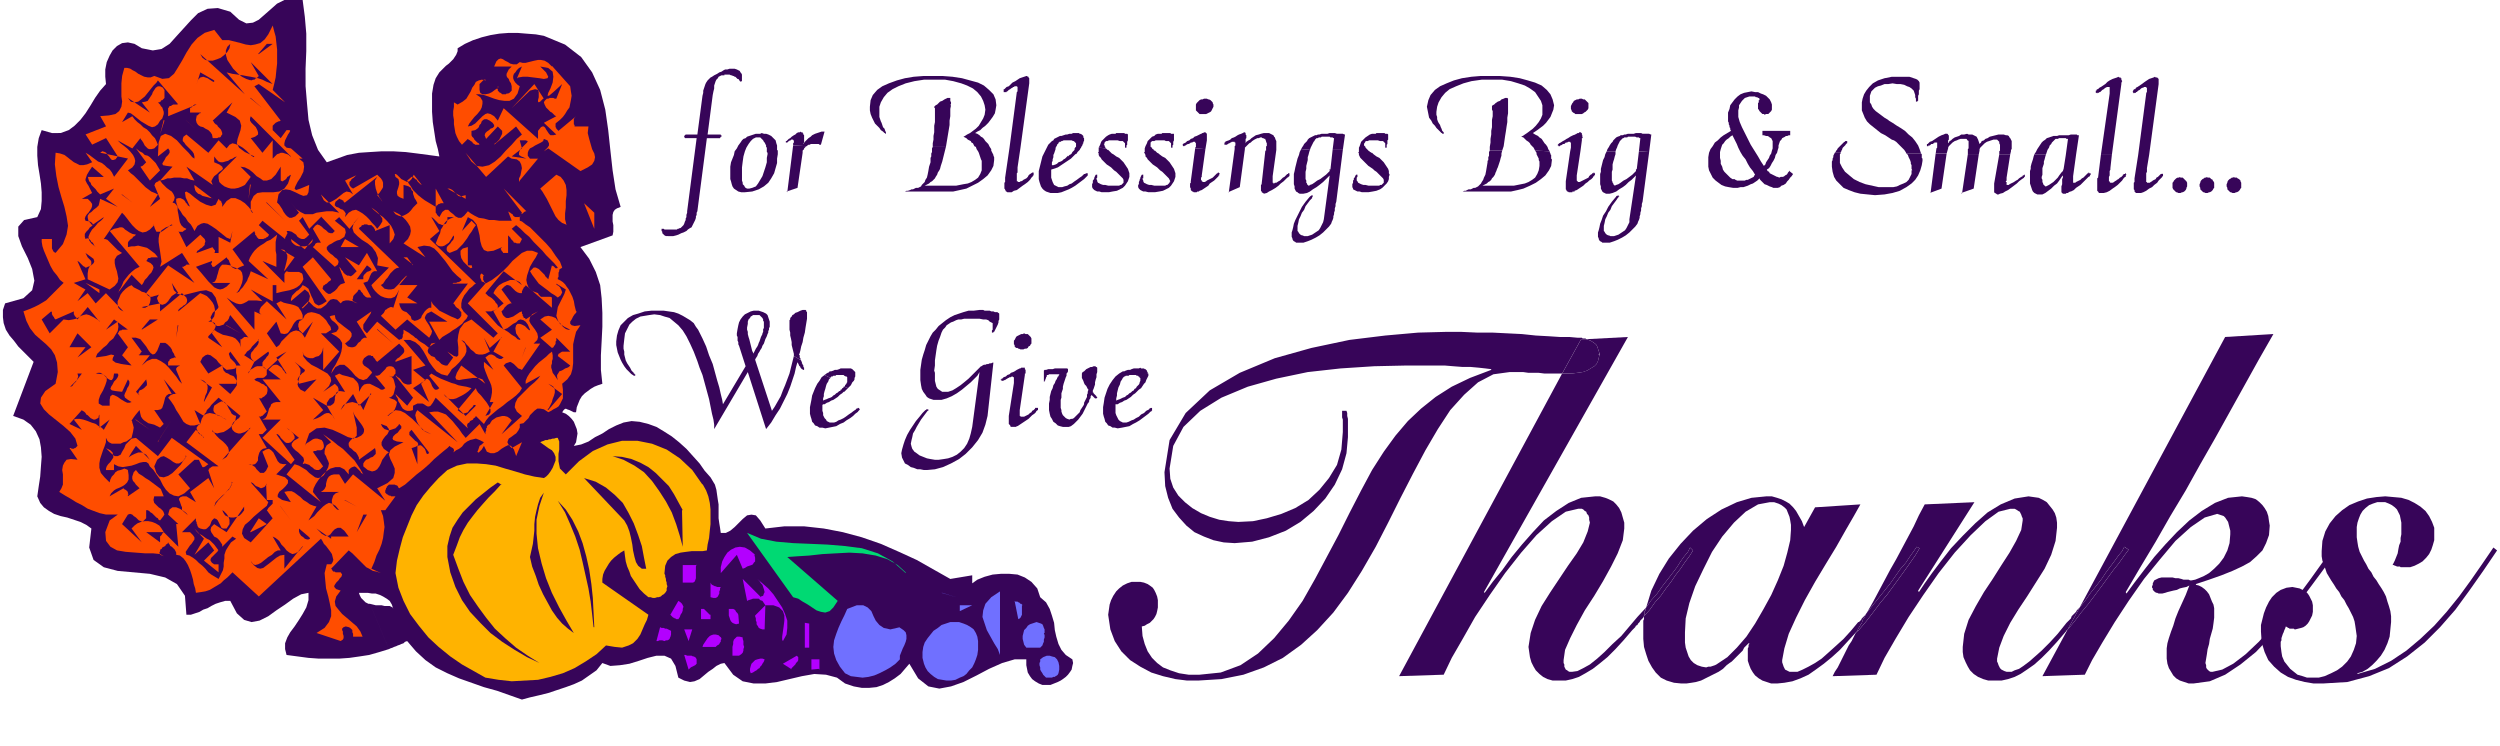 <svg xmlns="http://www.w3.org/2000/svg" fill-rule="evenodd" height="136" preserveAspectRatio="none" stroke-linecap="round" viewBox="0 0 3420 1020" width="456"><style>.pen1{stroke:none}.brush2{fill:#370559}.brush3{fill:#ff4d00}.brush5{fill:#00d973}.brush6{fill:#b300ff}.brush7{fill:#7070ff}</style><path class="pen1 brush2" fill-rule="nonzero" d="m1467 902-9-6-6-7-4-8-3-10-2-9-1-10-3-10-3-9-5-9-8-7-4-12-8-9-9-6-10-4-11-1h-12l-11 1-11 3-10 4-7 5v-11l-30 5-23-13-23-13-24-11-25-11-26-9-26-7-26-5-27-3h-27l-26 3-7-11-6-7-6-1-6 1-6 5-5 5-6 6-6 5-6 3h-7l-1-7-1-6-1-7v-19l-1-6-1-7-1-7-2-7-6-10-8-9-7-10-9-10-9-10-10-9-10-8-11-7-10-6-11-4-12-3-11-1-11 2-10 4-10 5-9 6-10 5-9 6-10 4-10 2 3-5 1-6 1-6-1-6-2-5-2-5-3-4-4-4-4-3-5-2 2-3 1-1 2-1 2 1 3 1 2 1 2 1 2 1h3l1-7 2-5 2-5 3-5 4-4 4-3 4-3 5-3 5-2 6-2-2-19v-20l1-19 1-20v-19l-1-20-2-18-6-18-9-18-12-16 44-16 1-5v-9l-1-5v-9l1-4 2-3 3-2 5-2-7-24-4-26-3-27-3-28-4-28-7-27-11-24-15-21-22-17-29-12-11-2-13-1-12-1h-12l-13 1-12 2-12 3-12 4-11 5-10 6v4l-2 5-2 3-2 3-3 3-3 3-4 3-3 3-3 3-3 3-5 8-3 9-2 12v25l1 14 2 13 2 13 3 11 2 10-15-2-15-2-16-2-17-1h-16l-16 1-15 1-16 3-14 5-14 5-12-17-8-20-5-21-2-22-2-24V94l1-24V46l-2-23-3-23-13-2-12 2-10 5-9 8-8 7-8 7-8 4-9 1-10-5-12-11-17-5-14 1-13 6-10 10-10 11-10 11-9 10-11 7-12 2-15-3-10-6-9-2-8 1-7 4-6 6-4 7-4 9-2 10v10l1 10-8 9-7 10-6 10-7 11-7 9-8 8-8 6-11 4H71l-14-4-4 11-2 12v12l1 13 2 12 2 13 1 12v12l-1 11-5 11-18 4-8 9v13l5 14 8 16 6 15 3 16-3 13-12 11-25 7-3 9v10l1 8 3 9 5 8 6 7 6 8 7 7 7 7 7 7-28 74 14 5 10 7 7 9 5 11 2 11 1 13-1 13-1 14-2 13-2 14 4 9 5 6 7 5 7 4 9 3 9 2 9 3 9 3 8 4 7 5-3 26 6 17 14 10 19 5 22 2 22 2 21 5 16 9 11 16 2 26h6l6-2 6-2 5-3 6-2 5-3 6-3 6-2 7-2h7l9 17 10 9 10 3 11-2 12-6 11-8 12-8 11-8 11-6 10-2v10l-3 10-5 9-5 8-6 9-6 8-4 7-3 8v8l2 8 15 2 15 2 14 1h28l14-1 14-2 13-2 14-4 13-4-26-62h-2l-2-1-2-1-1-1-2-2-1-1-2-2-1-2-1-2-1-3h12l6 1h5l6 2 4 2 5 3 4 3 3 5 2 6-1-2-2-1-2-1h-7l-4-1h-8l-4-1-4-1 26 62 2-1 3-1 2-1 3-1 2-1 3-1 2-1 3-1 2-2 3-1 12 14 13 12 14 10 16 8 16 7 17 6 17 6 18 5 17 6 17 6 11-3 13-3 12-3 12-4 12-4 11-4 11-5 10-7 10-7 8-10 11 4 13-1 13-2 13-4 12-4 12-3h11l9 4 6 10 4 16 8 4 8 2 6-1 7-3 6-5 6-5 6-4 5-4 6-3 5-1 12 16 13 9 15 3h16l16-2 17-4 17-4 17-3 16 1 15 4 11 8 12 4 11 2h10l10-1 9-3 8-4 8-5 8-6 6-7 6-7 12 20 14 11 15 3 16-3 17-6 18-9 17-9 18-8 17-5h16v8l1 5 1 5 3 5 3 4 4 3 5 3 5 2h11l5-2 5-2 4-2 3-2 4-3 3-3 3-4 2-3 1-5 1-4-1-5z"/><path class="pen1 brush3" fill-rule="nonzero" d="m373 123 17 17-36-25-6 3 36 47-2 1h-1l-2 1-2 1-1 1-2 2-1 1v6l11 11 8-11h4l1 1-1 2-2 3-2 4-2 4-1 4v3l3 3 6 1 16 14h-5l6 5 1 6-1 7-4 8-4 6-3 6-1 3 2 2 6-2 12-5-1 10-2 4-5 1-5-2-6-3-7-3-6-1-5 1-5 6-2 11 3 3 2 3 2 3 2 4 3 4 2 2 3 2h3l5-2 5-5-11-14 7 9 6 4 6 3h11l5-2 7-1 7-1h8l9 2-25-25 4 8 4 3h4l4-2 5-3 5-4 5-4 4-2 5 1 4 3-11-19 17-8-2 1-1 1-2 2-3 2-1 2-2 2v4l2 3 3 2 33-19 3 3 2 2 2 3 1 3v6l-1 2-2 3-2 3-3 3 5 6 2 3-1-2-3-4-3-6-2-6-1-6v-5l3-5-44 35h-1l-1-1v-1l-1-1h-1l-1-1h-1l-1-1h-1l-5 4-1 3v2l2 2 3 1 3 2 3 1 2 2 2 3-1 5 5-6 5-3 5-1 4 2 5 3 5 4 4 4 4 5 4 4 3 4 4-5 3-5v-4l-2-3-3-4-3-3-4-3-3-2-3-3-3-3 4 4 5 5 6 5 7 5 6 6 5 6 3 6 2 6-2 6-5 6v-25l-20 8v-2l-1-1v-1l-1-1-1-1-1-1-1-1h-4l-2-1h-4l-1 1h-2l-1 2-2 1-1 2 55 53-4 1-3 2-3 3-2 2-2 3-2 3-2 2-2 3-2 3-3 2 5 5 5 1h4l4-1 3-3 4-4 3-4 3-3 3-3 2-1-11 13h25l-14 17 14 8h-25l1 4 1 2 1 2 2 2 2 1 3 1 2 2 2 2 2 2 1 4 4 2 4-1 2-1 3-2 1-3 2-3 2-3 3-3 3-2h3v-9l2 4 3 3 3 3 3 3 4 2 4 2 4 2 4 2 5 2 4 2 3-2 2-3v-5l-2-2-1-2-3-2-2-2-1-2-2-2 20-27h-25 4l1-1h4l2-1h2l1-1 2-1v-2l-6-5-6-6-5-7-5-7-5-6-5-6-5-5-6-3-8-1-9 2 11 14-30-19 6-6 3-6 1-5-1-6-3-5-3-4-4-4-5-4-4-2-4-2 3 4 4 2 3 1 4-1 4-2 3-2 3-3 3-4 3-3 3-3-2-4-2-3-1-3-1-3v-3l-2-2-1-3-3-2-3-1-4-1v19l-5-2-3-2-1-3v-3l1-3 1-3 1-4v-3l-1-4-4-3-1-4h1l2 1 3 3 3 3 4 2 4 2 3-1 3-3 3-6 11 14-2-1-1-1-2-2-1-1-1-2-2-1-1-1-1-1-2-1h-1l-6 5 2 4 3 4 3 5 3 3 4 4 5 4 4 3 5 3 5 3 5 3v-25l11 20h-4l-2 1h-1l-1 1-1 1h-1v1l-1 1v8l1 1 1 2 1 1 1 1 1 1 4-7 4-3h4l3 3 4 3 3 3 4 2h4l4-3 5-6 4 3 5 3 6 3 7 1 7 2h7l7 1h17l-5-13 1 1 2 1 1 1 2 1 1 2 1 1 2 1h6l3-6-25-33 31 31h-1l-2 1-1 1-1 1-2 1-1 2-1 1v6l3 1 5 4 6 4 7 7 7 7 8 8 7 8 6 9 6 8 3 8-1 1-2 1-1 1v2l-1 2v6l-1 1v2l4 2 3 2 3 3 2 3 3 4 2 4 3 6 2 6 1 6 2 8h1l-1 2-2 2-2 3-2 4-2 3v3l2 2 4 1 8-1-6 9-2 8-2 9v26l-1 8-2 7-5 7-7 6 1 8v12l-2 4-2 4-2 3-3 2-4 2-3 2-4 2-6-4-5-1h-4l-4 3-3 3-3 3-2 4-4 4-3 3-5 1v5l-2 4-3 4-3 2-4 3-3 2-1 2-1 3 2 4 4 4 14-8-8 19-3-9-4-5-4-1-4 2-5 3-5 4-5 2h-5l-5-2-4-8-3 5-3 3-1 1h-1l-1-1 1-2 1-3 1-3 3-2 3-3-6-3-5-2-4 1-4 1-4 2-4 3-3 4-4 3-4 2-4 3 1-2v-2l-1-1v-1h-1l-1-1h-1l-1-1-1-1-3 3-5 4-6 5-7 6-7 7-8 7-9 7-8 7-8 7-8 5-1-1-1-2-1-1h-1l-2-1h-8l-1 1-1 1-1 1v1l-1 1v1l-1 2v3l1 1 1 1 2 1 1 1h2l1 1h6l-14 19h-6l3 8 1 7 1 8-1 7-1 8-2 8-3 8-4 8-3 9-4 9 13 6-6-2-5-1-5-3-4-2-4-4-3-3-4-4-4-4-4-4-5-4-24 25 1 1 1 2 1 1h2l1 1h7l2 3-1 3-2 2-2 3-3 3-2 3-1 2 1 2 2 2 6 2-6 8-2 7 1 6 4 5 5 6 6 5 7 6 7 6 5 7 3 7h-13v-4l-1-2v-3l-1-1-1-1-1-1-2-1-4-1-3 1-2 2v2l1 2v3l1 3v3l-1 2-3 2-33-11 11-7 6-8 3-8v-8l-2-10-2-9-3-11-1-10-1-11 3-12h6l2-3 1-3-1-4-1-4-2-3-3-4-3-4-3-3-2-4-2-3-85 79-36-33-4 4-3 3-5 4-4 4-5 3-5 3-5 3-6 2-6 1-7 1-1-6-2-6-1-6-2-7-2-6-3-7-3-5-3-4-5-4-5-1v-3l-1-2-1-2-1-1-2-2-1-1-2-1-1-2-1-1-1-2-1 2-2 1-1 2-2 1-2 1-1 2-2 1v2l-1 2 1 3 5 2-5-3-10-1h-11l-13-1-13-1-12-2-9-5-6-8-1-12 6-16 11-8h-16l-9-2-8-3-8-3-8-5-8-4-8-5-7-4-8-5 3-5 2-5v-14l-1-6 1-6 2-4 3-4 6-1 9 1-11-16h2l1 1h3l1-1h1l1-1 1-1 1-1-3-10-7-9-9-8-10-8-10-8-7-7-5-8 1-8 6-9 14-10 3-16-1-13-3-10-5-8-7-7-7-6-8-7-7-9-5-10-4-13 8-3 7-3 6-3 5-3 5-3 4-4 4-4 5-5 5-5 6-6-5-4-4-6-5-6-4-7-3-7-3-7-3-7-2-6-1-6v-4h14v13l1 2 1 2 1 1 2 1 10-12 5-13 2-12-2-13-3-13-4-13-4-14-3-15-2-16 1-16 6 1 6 2 4 3 5 4 4 3 4 2 4 2h5l5-1 7-3-9-13 5 3 4 3 4 3 4 3 5 2 4 3 3 3 4 3 3 4 3 6 19-25-38-8 3-2 3 1 2 1 2 3 2 2 2 3 2 2h2l3-1 3-4-16-25-19 9-9-14 28-11-8-14 12-1 9-2 5-4 3-6 1-7-1-7v-18l1-10 3-11h4l4 1 3 2 4 2 4 3 4 2 4 2 5 1h4l5-2 11 4 9-1 7-6 5-8 6-10 6-11 7-11 8-9 10-7 13-4 11 14h9l8 2 8 2 7 2 7 1 6-1 7-2 6-5 5-7 6-12 2 8 2 7 1 9 1 9v19l-1 9-1 10-2 9-2 8z"/><path class="pen1 brush2" fill-rule="nonzero" d="m342 109 2 1 2-1h2l1-1 1-1h1l1-1 1-1 1-1-11-19 30 30-8-3-6-3-6-2-5-1-5-1-6-1-5-1-7-1-7-1-8-2 25 30-61-55 3 5 4 3 5 1h5l6-2 5-2 5-4 4-4 3-5 1-6-4 4-2 5v6l2 7 4 6 4 6 6 6 6 5 6 3 6 2zm11-35 12-14h8l-19 14z"/><path class="pen1 brush3" fill-rule="nonzero" d="m755 90 25 28 1 7 1 6-1 6-1 5-1 5-3 4-3 5-3 4-4 4-5 4-1 1v5l1 1v1l1 1 1 1 1 1 24-20-1 1-1 1-1 2v7l1 1v2h19l-1 9 2 8 2 7 2 7 3 6 1 5-1 5-3 5-6 4-10 5-44-31-6 4-2 1 2-1 2-2 3-3 2-3v-3l-2-4-5-2-1 3-3 2-4 2-4 2-3 2-4 2-2 3-1 3v4l3 4h11l-25 30-1 2v-5l2-4 1-5 1-5-1-5-2-4-4-3-7-1-5-3-30 28-28-33 8 12 7 6 8 1 9-2 8-5 8-7 7-8 8-8 7-8 7-6-8-11-30 25 1-2 2-1 2-2 2-2 1-2 1-2 1-2 1-2v-4l-6-6-16 17-2-5 1-3 2-2 3-2 2-2 3-1 2-2v-2l-2-3-4-3-4-2h-3l-2 1-2 2-1 3-2 2-1 3-2 2-3 2-5 1v6l1 2 2 2 1 2 2 2 2 2 2 1 1 2h-6l-1-1-2-1-1-2-2-1-1-1-2-1-1-1-8 8-4-5-3-6-2-5-1-6-1-6v-6l-1-6v-6l1-6v-6l5 3 7-4 5-4 3-5 3-5 2-5 3-4 2-4 4-2 4-1 6 1-1-1h-2l-1 1-1 1-1 1-1 1-1 1-1 1v8l1 4 3 2h4l5-1 4-2 4-3 3-2 2-2-1-1v2l-1 1 1 1v2l1 1 1 1 1 1h1l1 1 1 1h5l1-1h2l2-1 1-1 1-1 1-1v-6l-1-4-2-3-1-3-2-2-1-2v-3l1-2 2-4 4-4h-24l3-7 3-3 3-1 3 1 3 2 4 2 3 2 4 1h5l4-3 4 1h4l4-1 4-1 4-1 5-1h4l5 1 5 3 5 5z"/><path class="pen1 brush2" fill-rule="nonzero" d="m705 109 4-3 6-1h7l8 1 8 1 6 1 5-1 1-2-3-6-8-8 11 2 6 5 1 7-1 8-3 8-3 6-1 4h2l6-5 12-11-8 20h-2l-2-1h-5l-2 1h-2l-1 1-2 2-1 2 1 3 1 2 1 2 2 2 2 2 2 2 2 1 2 2 2 2 2 1-17 9 17 16-4 1h-4l-2-2-2-3-2-3-1-2-2-2h-2l-2 1-4 5v11l-47-42-8 17-5-6-5-3-4-1-3 1-4 3-3 3-3 3-4 4-5 3-5 1 2-4 3-4 4-5 4-4 4-5 2-4 1-5v-4l-3-5-6-4h5l6 1 6 2 8 3 7 2 7 1h7l6-3 5-7 3-10-3-2-3-3-2-3-1-3v-3l1-3 2-2 2-3 3-3 4-2-8 19zm-412 0v3h-1l-2-1-3-2-3-2-3-1-3-1-4 1-3 3-2 6 5-16 19 11zm-50 33v1h-6l-2 1-1 1h-2l-1 2-1 1v11l39-16h-3l-1 1h-1v1l-1 1-1 1h-1l-1 1v6h20-5l-1 1h-1l-1 1-1 1-1 1h-1v1l-1 5 1 4 2 3 3 2 4 1 3 2 4 2 3 3 2 3 1 5h6l2-1h2l1-1 1-2 1-1v-2l-1-3-1-2-2-2-2-2-1-2-2-1-2-2-1-2-1-1 27-25-8 14 12 6 6 5 2 7-1 6-2 6-2 6-1 6 3 6 8 6 13 6-1 1-3-2-3-3-4-4-5-4-5-3-5-2-4-1-4 2-4 5-11-11-14 17-30-25-4 3-1 3v3l2 2 2 3 3 3 3 3 3 3 2 3 1 4v3l-3-2-5-6-8-8-8-9-8-6-8-3-6 3-3 9-1 19 14-11 2 3v3l-2 3-3 3-2 4-2 3-1 2 1 2 5 1 8 1-17 19 5-1 5-2h4l5-1h9l5 1h4l5 2 5 1-11-19 36 25-2-5 2-4 2-3 4-3 3-3 3-2 2-2-1-3-4-3-7-3v-8l3 4 3 3 3 1h3l3-1 4-1 3-2 3-1 3-2 3-1-25 25v5l1 5 3 3 4 3 5 2 4 1h5l5-1 5-2 4-2 8-11-14-14 6 1 6 3 5 4 5 5 5 3 4 3h5l6-2 6-6 7-11v19l2 1h1l1-1 2-1 1-1 1-1 1-2 2-1 1-1 2-1-4 12-5 7-7 4-8 1h-15l-7 1-5 4-4 8v12l2 3h1l-2-3-4-5-5-5-6-4-7-3h-6l-6 4-6 8v-4l-1-2v-1l-1-1-1-1h-1v-1l-1-1-4 8-6 2-7-2-8-4-8-6-6-5-5-3-2 1 1 7 6 13-1-1-2-1-1-2-2-2-1-2-2-2-2-1-2-1h-3l-3 1v4l1 4 2 5 3 4 3 5 4 4 3 5 4 4 3 5 2 4 4-7 5-3 4-1 5 1 5 3 6 4 5 4 5 4 5 4 5 2 3-11-3 16-22-11h6v25h-6l1-1v-3h-1v-1l-1-1-1-1v-1l-22 8v-1l1-2 2-1 2-2 2-1 2-2 2-2v-2l1-3-1-3-6-6-19 17-11-22 1 1h5l1-1 1-1h1l1-1 1-1-4-2-3-3-2-4-1-5-1-6-1-5v-5l-2-3-2-2-3-1 2-3 1-4-1-3-1-2-2-3-3-2-4-3-3-3-3-3-3-4h-2v1h-1l-1 1h-1l-1 1-1 1v1l-1 1 8 19-14 11 11-17-4-2-5-2-4-3-4-3-4-4-4-4-4-4-4-4-4-3-4-4 6-4 3-4 1-5-1-4-2-4-4-5-4-4-5-4-4-3-4-4 20 11 11-14 1 2 1 1 2 3 1 2 1 2 2 2 2 2 2 1h3l4-1 5-5-2-5-2-4-4-4-3-4-4-4-5-3-4-4-4-3-4-4-3-4-14 8 8-13 4 1 4 3 5 4 5 4 5 3 5 3 5 2 4-1 4-3 3-5 3-3 1-3 1-3v-3l-1-3-1-3-2-2-1-2-2-2-1-1h2l1-1h1v-1l1-1h1l1-1 1-1 1-1v-11l-1-1-1-2-2-1-2-1h-3l-3 2-2 3-2 3-1 3-2 3-2 3-2 3-3 1-5 1 11 14-30-20 4 5 5 1 5-1 4-3 5-4 4-5 4-5 4-5 4-4 2-3 28 33z"/><path class="pen1 brush3" fill-rule="nonzero" d="m744 134-5 5-2 1-1-1v-2l1-4v-7l-1-3-4-1-7 2-25 24 31-33 13 20z"/><path class="pen1 brush2" fill-rule="nonzero" d="m342 134 17 14-16-14zm55 80-2-2-2-1-3-1-3-1h-3l-2 1-3 1-2 2-2 2-2 2v-25l-14 17-16-20 6-2 4-3v-3l-1-3-2-4-3-3-3-3-2-3v-3l1-3 55 55z"/><path class="pen1 brush3" fill-rule="nonzero" d="m224 164-5 20 6-19zm30 0 15 14-14-13z"/><path class="pen1 brush2" fill-rule="nonzero" d="m719 192 3 1-1 2-2 2-3 3-3 3-2 3-1 3v3l3 2 7 3-20-3 14-11-3-11h9z"/><path class="pen1 brush3" fill-rule="nonzero" d="m219 233-14 14-13-19h1l1-1h1l1-1 1-1 1-1 1-1 1-1-14-19 5 4 4 2 3 3 4 1 3 2 2 2 3 3 3 3 3 5 3 5z"/><path class="pen1 brush2" fill-rule="nonzero" d="m780 203 14 14-14-14zm-660 38 1 4 1 3 2 2 1 3 2 2 2 2 2 2 2 3 2 2 2 2 19-8-11 14 16 11-24-11-1 5-1 4-3 3-4 3-3 3-3 2-2 3v3l1 4 5 6 16-11-1 2-3 3-4 3-4 5-4 4-3 5-2 5 1 5 3 4 6 5-2-2-1-2-1-2-2-1-1-2-1-1-1-1-2-1h-1l-2 1-1-3v-4l2-3 3-3 2-3 3-2 1-2-1-2-3-2-6-1-1-3 1-3 2-3 2-2 2-3 2-3 1-3v-3l-2-3-4-4h-8l14-8-3-6-2-4-2-3-1-2-1-2v-2l1-3 1-3 3-5 4-6 16 14h-22z"/><path class="pen1 brush3" fill-rule="nonzero" d="m774 307-5-2-5-4-4-5-3-6-3-6-3-6-3-6-3-5-3-5-3-4 22-19 6 3 4 5 3 6 1 7v7l-1 8v9l-1 8v8l2 8zm-484-36h-2l-3-1-4-1-4-1-3-2-3-1-3-3-1-2-1-4v-3l25 19zm52-19-2 20 3-19zm295 14v6l-25-14h3l2 1 2 1 2 2 2 2 2 2 2 2 3 1 3-1 4-1z"/><path class="pen1 brush2" fill-rule="nonzero" d="m166 266 15 11-14-11zm198 11 26 25-25-25z"/><path class="pen1 brush3" fill-rule="nonzero" d="m813 313-14-35 14 13v22z"/><path class="pen1 brush2" fill-rule="nonzero" d="m210 307 2 6 2 4h7l3-2 4-3 3-2 2-2 2-1 1 1-9 3-6 4-3 5-1 6v5l1 7 1 6 1 7 1 7-2 7 30-19 11 17-1-1h-4l-1 1-1 1h-1l-1 1h-2l17 22-36-24-30 38 2 3 3 2h3l3-1 4-1 2-1 2-2 2-1-2 1-1 1-1 1v1l-1 1v1l-1 1v2l1 2v1l3 4 3 1 3-1 2-1 3-3 2-3 3-4 3-2 3-2h3l-9-14 3 10 5 5 7 2 8-2 8-2 8-2 8-1 8 3 5 7 4 13-1 2-1 1-2 2-2 1-2 2-1 2-1 2-1 2 1 3 1 3 4 4 3 2h3l3-1 3-1 2-3 3-2 2-3 1-3 1-2 25 31-2-1h-4l-1 1-1 1h-1v1h-2v11l-1-5-3-4-3-3-4-2-4-1-4-1-5-1-4-2-4-2-4-3-3 5 14 19-19-13v-2l2-2 2-2 2-2 2-2 1-3 1-2v-2l-1-3-4-2h-5l5-3 3-4 1-5v-5l-1-5-2-4-4-5-4-4-4-2-5-2-30 25v-2l1-1 2-2 2-1 2-2 2-1 2-2 1-3v-2l-1-3-6-6-30 25v-11l-25 5 2 1h3l1-1h1l1-1 1-1 1-1v-1l1-1 1-5v-3l-2-3-3-2-3-2-4-1-3-2-4-2-4-2-3-3-4 2-4 3-4 4-3 4-2 5-2 4v5l1 4 3 3 4 2-24-25-14 14-11-14-14 11 11-16-16-9 16-5-11-25 2 1 1 1 2 2 1 1 1 1 1 1 2 1 1 1h1l2-1 3-1 2-2v-4l-1-2-2-2-2-2-1-2-1-2-1-2 7 5 4 3 1 3v1l-1 2-2 2-3 2-2 4-1 6v8l30 14 7-5 4-5 1-5-1-5-1-5-2-6-1-5v-5l3-5 7-4-3-2-3-2-3-3-2-2-3-3-2-2-2-2-2-2-3-1h-2l25-36 3 3 4 5 3 4 4 5 5 5 4 3 5 2 5-1 5-3 6-6z"/><path class="pen1 brush2" fill-rule="nonzero" d="m439 296 19 20-3 3h-3l-3-1-3-3-3-2-3-3-3-2-3-1-3 2-3 4 11 19h-5l-2 1-1 1v1l-1 1-1 1-1 1 30 27 4-3 1-3v-2l-2-3-3-2-3-3-3-2-3-3-2-3v-3l3-3 4-2 3-2 4-2 4-1 3-2 3-2 1-3 1-3-1-5-14-11 6-5 14 16 13-16-7 8-2 7 2 6 5 5 6 5 8 5 6 5 5 7 3 8-1 10 16 3-24 24 2 4 3 4 4 4 4 3 5 2 5 1h4l5-2 3-4 3-6-8 25-2-1h-2l-2 1-2 1-1 1-2 1-1 2-1 2-2 2-2 2 20 19 16-14 30 25 3-5 1-4-2-4-2-4-2-3-2-3-2-4 1-3 2-3 6-3 22 14h-25l14 25 4-4 5-3 5-3 4-3 5-3 4-3 4-3 3-4 3-3 2-4-6-6-3-5v-6l1-5 3-6 4-5 3-4 4-3 3-3 2-1-63-61 13-11-11-19 2 1 2 2 2 2 2 2 2 2 3 1 2 1 2-1 3-1 2-4v-5h9l-5 2-4 2-3 3-2 3-2 4-2 3-1 5-2 4-2 5-2 5 3 3 3 1h3l3-1 3-2 3-2 2-3 2-3 1-2 2-2v3l-1 3-2 2-2 3-2 2-2 2-1 2v3l1 2 3 2 5-2 5-2 4-4 4-4 3-4 3-4 3-5 3-4 3-5 3-4-6-6-13 14 8-19 7 4 5 6 2 7 2 8 1 8 2 7 3 5 5 2 8-1 12-5-1 1-1 1v1l1 1v1l1 1 1 1v1h7v-24l1 1 2 2 1 2 2 2 1 1 1 2h2l2 1h4l3-6-14-14 6-5 6 5 6 6 6 5 6 7 6 6 6 6 5 6 6 6 5 5 5 6-1 1h-2l-1-1-1-1-1-1h-1l-1-1-5 19-2-2-2-2-1-2-2-2-2-2-2-2-2-2-2-1-2-1h-3l-5 5 3 5 3 4 3 4 3 4 4 3 4 3 4 3 5 4 5 3 4 3 4-3 1-2 1-2-1-3-1-2-1-2-2-2-2-1-1-1v-1l13 8-2 6-3 6-3 6-3 6-1 6-1 6 2 6 3 5 6 4 8 4h-3l-3-1-4-3-3-4-4-4-3-4-5-2-5-1-5 1-6 4 16 14-16 11 16 14 2-1 1-2 1-1 1-2v-3l1-1v-4l19 19h-11l-2 1-1 1-2 1-1 3 17 13-2 2-2 1-3 1-3 2-2 1-3 1-1 2-2 3v3l1 4-4-6-3-4-1-4-1-3v-3l1-3v-3l1-3v-5l-1-5-4 3-4 4-5 4-5 4-5 5-4 5-4 5-3 5-2 5v4l20-11-3 4-5 5-6 5-6 6-6 6-5 5-3 6-1 6 3 6 7 6-28 25 14-19-3-3-3-2-4-1h-3l-4 1-4 1-3 2-3 2-2 3-1 2-2 1-1 1-1 1v2l-1 1v3l-1 2v3l-8-14-19 19-5-6-4-6-5-6-4-5-5-5-4-4-5-2-6-2h-5l-7 1 39 41-55-44-2 3-1 4 1 4 1 4 2 4 3 4 3 4 4 2 4 2 4 2-5-2-4-2-4-4-4-4-5-5-4-4-5-4-5-4-6-3-7-1-8 5-3 3h1l2-2 4-3 3-4 2-5 1-5-3-3-8-3 3-1 3-3 1-3 1-4 1-4-1-4-1-4-1-3-3-3-3-1 2 1h4v-1h1v-1l1-1 1-1v-5l-3-4-3-1h-3l-3 1-2 3-3 3-2 2-3 3-3 1h-3l14 17-3 2h-3l-3-2-4-2-4-2-4-2h-4l-4 1-3 3-4 7v-6l-1-5-2-3-3-3-2-2-4-1-3-1-4-1-4-1-4-2-6 3 14 22-6-1h-3l-3 2-1 3-1 4v3l-1 4-2 2-3 2h-5l11 19-2-4-3-3-3-2h-3l-3 1-3 2-3 2-4 2-3 1-3 1 14-13-14-17 19 11v-4l2-3 2-3 4-2 3-3 3-2 2-3v-3l-1-3-4-4-16 11 8-8 3-7-1-5-4-5-7-4-7-4-8-4-6-5-5-6-1-7 1 4 2 2 3 2 4 1h4l4-2 4-1 3-3 2-4 1-5v31l22-25-25-25h7l1-1 2-1 1-1 2-1 1-1-1-4-3-4-3-5-4-4-5-4-6-2-5-1-5 1-4 3-3 6-2 1-2 1-1 1v1l-1 2v4l1 2v2l5 5 14-16-11 22-4-6-4-3-4-1-4 1-4 2-4 4-4 4-4 4-3 5-4 3-13-19 13-16 6 16 5 1 4-1 2-2 2-3 2-3 2-4 2-3 3-3 3-1h5v-6l-2-5-2-3-2-3-4-2-3-1-4-1-5-1-4-1-4-2-6 3 14 22-27-25-2 2-2 2-2 2-2 2-1 2-1 2v4l2 2 2 1-11-5v25l-38-44 7 5 6 3 4 1h3l3-1 4-2 3-2h11l8 1-16-16 35 19h-5v-25h5v11l4-1 4-1 5-1 5-1 6-2 4-2 4-3 3-4 2-4-1-6-1-2-2-1-2-1h-14l-3-1-1 1-1 1-1 2v12l-30-30 19 8v-17l-1-5v-12l1-5 1-5-5 4-4 3-5 2-4 3-5 3-4 3-4 4-3 4-3 5-2 5 27 25-24-11-1 3-1 3-2 4-1 3-2 3-2 3-2 3-3 3-2 3-4 2 2-2 2-3 2-4 2-5 1-5v-4l-1-5-2-3-5-3-6-2-3-2-6-1h-5l-2 2-2 3-1 3-1 4-1 3-1 4-2 4-4 2h25l-5 5-5 3-4 1-4-1-4-2-4-4-4-4-5-6-5-6-7-8 22-8v2l-1 1v2l1 1v1l1 1h2l17-13 1 2 2 2 1 3 1 2 1 3 2 2 2 1 2 1 3-1 4-2 5-2-16-22 30-25v1l1 2v2l1 1 1 1v1l1 1 1 1 1 1h6l2-1h1l1-1 2-1 1-1 1-2-14-13 5-6 31 25v-2l1-1v-1l1-1v-1l1-1v-2l-1-2h3l4 1 3 2 3 2 2 3 3 2 3 1h3l3-2 4-4-14-19 5-5 9 16 16-16z"/><path class="pen1 brush3" fill-rule="nonzero" d="m186 321-2 2-2 1-1 2-2 1-2 2-1 1-1 2v6l5-1h4l5-1 4 1 4 1 4 1 3 2 4 3 4 3 4 5h-9l-2 1h-2l-1 1-1 2-1 1 6 3 3 3 1 3-1 3-2 4-3 3-3 4-3 3-2 4-2 3-14-14-19 25 1-1 1-3 2-3 2-4 2-5 3-4 4-5 4-4 5-4 6-3-41-49 6-3 5-1 3-1h3l2 1 2 2 3 2 3 2 4 2 5 1zm242 6-11 14-19-14 1 4 3 3 3 2 4 1h8l4-1 3-2 3-3 1-4zm38 11 6-11 19 11h-24zm179 24 1 4-2 1-3-2-3-3-4-4-3-5-1-5v-5l3-3 7-2v25h5zm91-16-3 6-4 6-4 7-2 6-2 6-1 6 1 5 2 5 5 5 8 3 1 2 2 2 1 1h13l2 1v14l-36-31v1l-1 1-1 1-1 1v1l-1 1v1l-1 1v3h-3l-3-1-3-2-2-2-3-3-2-2-3-1h-2l-3 2-4 4 14 19h-2l-2 1-2 1-1 1-2 2-1 1-1 2-1 1-1 1-1 1 2 5 3 3 2 1h3l3-1 3-1 3-2 3-2 3-2 3-1v3l1 1v2l1 1v1l1 1h1l1 1v1l17-11-8 4-3 4-1 5 2 4 3 4 3 4 3 5 1 5-1 4-5 5h9l-25 36-2-1-3-1-2-2-2-2-2-2-3-2-2-1-3 1-3 1-3 3 25 31-3 5-5 5-5 4-7 5-6 5-7 5-6 5-6 5-4 5-3 5-11-11-1 2-2 1-1 2-2 1-2 1-1 2-2 1-1 2v2l1 3-44-42-4 7-3 4-2 1h-2l-2-1-3-2-2-1h-7l-6 3v6l-4 1h-4l-3-1-3-2-2-3-2-4-2-3-1-4-2-3-1-3 16 16 8-11-24-30h1l2 2 2 1 2 2 2 3 2 2 2 1 3 1h3l3-1v-38l-22 8v-2l1-1 2-2 2-1 2-2 2-2 2-2 1-2v-2l-1-3-6-6-30 25-1-1-1-1-1-2-1-1-1-1-1-2h-2l-1-1h-3l-2 1-4 3-2 4v3l2 3 3 2 3 2 2 2 2 2 1 2-1 1-6 7-5 2-6-2-5-4-5-6-5-5-5-4h-6l-6 3-6 9 2-6 4-6 3-6 3-6 2-6 1-6v-6l-3-5-5-4-7-4 7-2 3-4v-3l-2-3-3-3-4-3-2-3-1-2 2-1 5-1 1 5 3 4 4 3 5 4 4 3 4 3 2 3v4l-3 5-6 5 4 4 4 1h3l3-1 2-2 2-3 3-2 2-3 3-2h4l-14-22 20-14-1 3-2 3-2 3-2 3-2 3-2 3v6l2 3 3 3 14-16 30 25 2-1h1l1-1 1-2v-3l1-2v-5l7 4 4 3 3 2 2 2 2 1 1 1 2 2 3 2 5 3 6 5 3-6 5-1h2-1l-2 1-3 2-3 2-2 3-1 3 1 3 4 4 3 1 2 1 1 2 2 2 2 1 2 2 2 2 2 1 3 1h3l8-11-8-8 9 6 4 1 2-2v-11l-1-9 1-8 2-8 6-8 10-5 30 25 6-6-41-41 24-27-2-2-3-1-1-3-1-2v-4l1-1 1-1 1 1 2 2-1 1v5l1 1v1l1 1 1 1v1l9-5 8-6 7-6 7-7 6-7 7-6 6-5 7-3h7l8 3zm-347 25v-2l1-3 1-4 1-4 1-5v-4l-2-4-2-3-5-1 19 11-14 19zm127 0h-4l-2 1-2 2-1 2-1 2-1 3-1 2-1 2-3 1-3 1 11 20h-6l-2-1-2-2-1-1-1-2-2-2-1-2-2-1-1 1-1 2-1 1-2 2-1 1-1 1-1 2v2l-1 2 1 2 6 3 2 1-2-1-3-1-4-2-5-1h-4l-4 1-3 3-5-5-5-1-4 1-3 3-3 4-4 3-3 2h-5l-5-3-7-7-6 6-3 3v1l2-1 3-3 3-3 2-5 1-5-2-5-5-4-19 16v-3l1-3 1-2 2-2 2-2 2-2 2-1 2-2 2-2 2-3 4 2 4 3 2 5 2 5 2 4 2 5 2 2 4 2 5-2 6-4-33-47 14-13 25 30-1 2-2 1-1 1-2 2-2 1-1 1-2 1v2l-1 1 1 2 4 4 3 2h3l3-2 3-2 3-3 2-3 3-3 3-1 3-1-8-22 1 1 1 1 1 2 2 2 1 2 2 2 3 2h2l3 1 3-2 5-5-16-19 19 11 11-17 14 25zm49-9-13-10h5l8 11z"/><path class="pen1 brush2" fill-rule="nonzero" d="M496 382h-8l14-19 4 3 2 2v1l-1 1-2 1-3 1-2 2-2 2-1 2v4zm218 8-3-4-4-2-4-1h-5l-5 2-5 2-5 3-3 3-3 4-2 4 14 14-14 11 14 25 5-2 4-3 4-3 4-2 3-3 3-1 4 1 3 2 3 4 3 7v1l-2-1-2-2-3-3-4-2-3-1h-3l-2 2-1 4 1 7 4 6 2 2-1 1-3-1-3-3-5-3-5-4-5-3-5-3-4-3-17-19h8l2-1h2l1-1 2-1 1-1 1-1v-3l-1-2-2-2-1-2-2-2-2-2-3-2-2-1-2-2-2-2 25-30 25 19z"/><path class="pen1 brush3" fill-rule="nonzero" d="m136 401-19-14 19 9v5z"/><path class="pen1 brush2" fill-rule="nonzero" d="m136 439-8-5-6-3-4-1-4 1-3 1-3 2-4 2-4 1-6 1-7-1-19 19-11-19 13-11 1 1v3l1 1v1l1 1 1 1v1l1 1 1 1 25-11v4l1 1v1l1 1 1 1 1 1v1l1 1 14-17 16 20zm39 11-2 1h-6l-1 1h-2l-1 1-1 2-1 1 14 19-8 11 13 14-14-2-8-2-4-3v-2l1-3 1-1v-1l-4-1-7 2-14 2 2-5 4-4 4-4 5-4 4-5 5-4 3-5 3-5 1-6-1-7-16 11 11-14 19 14zm19 0 11-13h11l-22 14zm49-5-2 17 3-17z"/><path class="pen1 brush3" fill-rule="nonzero" d="m309 445 20 11-19-11z"/><path class="pen1 brush2" fill-rule="nonzero" d="m516 450 22 20-22-19zm-410 39 11-14H95l11-19 19 19-19 14zm113-20h7l3 2 2 2 2 2 2 3 1 3 2 3 1 3 2 2h-3l-1 1h-2l-1 1h-1l-1 1v1l-1 1-1 1v5h19-3l-1 1h-1l-1 1h-1v1l-1 1v2l8 19-4-4-4-6-5-6-5-6-5-5-6-4-6-3h-6l-7 3-7 6 11-14h-19 4v-1h1l1-1v-1l1-1 1-1-14-19h6l6 2 4 5 4 5 3 5 3 4 3 2 3-1 3-4 4-10zm467-8-11 20 14 8-3 2h-3l-2-1-2-1-2-2-2-1-2-1h-3l-2 1-4 3 11 17-13-11v7l2 6 2 5 2 5 2 4 2 5 1 5v5l-1 6-2 7h5l-11 19 5-2 2-3v-4l-2-4-3-5-4-5-4-5-4-4-2-3-1-3-25 30 4 3 3 2 4-1 3-1 2-3 3-3 2-2 1-2h2l1 1-14 14-30-30 2 3 4 3 3 1h4l4-1 4-2 4-2 5-3 4-3 4-4-7-2-6-1-5-1-5-2-4-1-5-2-5-2-5-2-6-3-7-4-3 3 14 17-3 2h-3l-2-2-2-3-1-3-2-4-2-2-2-1-3 2-5 5 11 25-22-19 17-11-17-14 17-6-30-35h9l7 3 6 5 5 7 4 7 4 8 5 7 5 6 7 4 8 2 3-4 3-5 5-4 5-5 4-5 4-5 2-5v-5l-2-6-5-5 4 2 3 4 3 3 3 4 4 3 3 3 4 1h5l4-1 6-3-8-19 8 14 16-14zm-333 3 1 4-1 3-2 3-3 3-2 3-2 2-1 3v3l1 3 4 4 19-14 1 2-1 3-2 2-2 3-2 2-2 3v5l2 2 4 3 27-25-14 8 14 22h-1l-1-1-1-2-2-2-1-2-2-2-3-2-2-1h-3l-3 1-6 6 17 13h-25l25 31h-6l-4 1-3 2-1 3-2 3-1 4-1 3-1 3-2 3-4 2h25l-25 25 39 36 5-6-25-35h2l1 1 2 2 1 2 2 2 2 2 2 2 2 1h3l3-1 3-3 2-2v-3l-1-2-1-2-2-2-2-2-2-1-2-2-1-1 17 14-7 4-3 4v3l2 3 3 3 4 3 4 4 3 3 1 4-2 5 3-1 3 1 3 1 2 2 3 2 2 2 3 1h3l2-1 4-4-14-20 2-1h2l2-1h5l2-1 1-1 1-2v-3l-1-4-2-3-3-1-3-1h-3l-3 1-3 2-3 2-2 1-2 2-1 2 6-17 10-7 11-1 11 3 11 5 10 5 8 2 4-4v-11l-5-22 2 5 3 4 3 4 3 4 2 3 2 4v3l-1 3-3 3-6 3h-5l-4 4-2 3v3l1 3 3 2 3 3 3 2 2 3 2 4v3l22-16 1 4v4l-2 2-2 2-3 1-3 2-3 1-2 2-2 3v4l6 5 6 2 4-1 3-2 3-4 2-4 2-5 3-4 3-4 3-2-7-5-3-5v-4l2-4 3-4 3-3 2-4v-3l-3-4-8-3 2 4 3 3 3 1 3 1 3-1 3-1 3-1 2-2 2-2 1-2 3 3v3l-2 2-3 4-3 2-3 3-1 3 1 2 5 2 9 1-12 6-6 5-2 6 2 6 3 6 3 7v6l-2 7-8 7-14 7 11 17-44-36-11 13-8-13h-7l-4 1-3 2-2 3-1 3-1 4v3l-2 4-2 2-3 2h25l-5 2-3 3-1 3-1 3v3l1 3 2 3 2 2 2 2 3 1-5-6-5-3-4-1-4 2-4 3-4 4-4 4-4 5-4 3-4 3 11-19-4-1-5-2-4-3-5-3-4-4-4-3-4-3-4-2h-5l-5 1 9 14-12-3-6-4v-3l2-4 5-4 4-4 3-4v-4l-4-4-12-4 14-14h-5l-4-1-3-3-2-4-2-4-2-4-3-3-3-2-4 1-5 3 8 20-3 6-3 3h-5l-2-2-3-3-2-3-3-2-3-2h-3l5 1 4-1 2-2 2-3v-4l1-4 1-3 2-3 3-2 5-1-11-19h5l1-1 1-1 1-1 1-1 1-1 1-1-11-19 1 1h2l1-1h1l1-1 1-1 1-1 1-1 1-1 1-1-11-19 1 1h3l1-1 1-1h1l1-1 1-1 1-1 1-1 1-4v-3l-1-3-2-1-2-2-3-1-3-2-2-1-3-1-2-2 2-1 2-1h8l2-1 1-1 2-2v-7l-3-3-3-2h-7l-3 1-3 2-2 1-2 2-2 2v2l8-16-14-9 2-2 2-3 3-2 2-2 2-3 2-2 2-2 2-2 2-2 1-2zm366 11-5 14 5-13zm-396 25v10l1 4v13l-2 3-3 4-4 5-16-14h24l1-4-2-3-2-3-2-1-3-1-3-2-3-1-3-3-1-3-1-4-19 11-11-16 3-6 4-3 3-1 4 1 4 3 4 3 3 4 4 4 3 3 4 3 8-1 4-1 1-2v-3l-2-3-3-3-3-3-1-3-1-3 2-3 14 19h-6z"/><path class="pen1 brush2" fill-rule="nonzero" d="M417 505v2l-1 2-2 1-2 2-1 1-2 2-1 2-1 2 1 3 1 3 24-6-16 17-6-3-3-4-1-3 1-4 1-4 1-4 1-4v-5l-3-5-5-5 14 11z"/><path class="pen1 brush3" fill-rule="nonzero" d="m664 525-4-6-6-2h-7l-7 1-7 1-5 1-4-1-1-3 2-6 6-10 33 25z"/><path class="pen1 brush2" fill-rule="nonzero" d="m106 519-6 6-3 3-1 1h1l2-1 2-3 3-3 2-4 1-3-1-4h6l-6 8zm49-8h6l1 2-1 3-2 3-3 3-2 4-2 3-1 3 2 2 5 1 9 1 8-17 2 3v3l-1 3-2 3-1 3-2 4-1 3 1 3 4 3 5 3-3 1h-3l-4-2-5-3-4-3-4-2-3-1-3 2-1 5v8h-10l-5-3v-5l2-6 4-7 3-7 2-6v-5l-5-4-10-1 3-1h3l4 2 3 3 2 2 3 2 2 1h2l2-3 1-6zm39 33-8-8 14-17 1 5v3l-2 2-2 2-3 2-3 1-1 2-1 2 2 3 3 3zm47-6-2 1h-2l-2 1h-1l-1 1-1 1-1 1-1 1 4 5 4 6 3 6 4 6 3 5 3 5 4 3 5 2h6l8-2-8-19 13 8 1-3 2-2 1-3 2-2 2-2 2-3 2-2 3-3 2-2 3-3 30 25-1 1-1 2-2 1-2 2-2 1-2 2-1 2-1 2v3l1 3 3 3 2 1 3 1h3l3-1 3-1 3-2 2-1 1-2 2-1-39 44 6-4 3-5v-4l-1-4-3-4-4-4-5-4-4-4-3-4-3-4 1 3 3 1 3 1 4-1 5-1 5-3 4-3 4-5 3-5 1-6-3-1-3-2-2-4-2-3-2-4-2-3-2-2-4-1-4 2-6 4-1 4v3l1 2 2 2 2 2 3 1 3 1 2 2 3 1 2 1-3-1-3-2-3-2-5-2-4-1-5-1-4 1-4 2-3 5-2 7-3 2-2 3v2l1 2 1 3 2 2 3 1 1 2 2 1v1l-11-11-13 17 44 33h-8l-2 1-1 1h-1l-1 2-1 1 8 25-8-14-25 19 8 14-13-8h-5l-3 1-2 2v2l1 2 1 3 1 3 1 2v4l6 5 2 2-2-3-4-3-5-3-5-2h-5l-4 3-2 7 14 13h-3l3 31-20-20-1 1-1 1-1 2-1 1-1 1v8l-19-14h24l-3-5-3-4-5-3-5-2-5-1h-5l-5 1-5 2-4 3-4 4 14 19-27-25 8-13 3-1 3 1 2 2 3 2 2 2 2 2 3 1 2 1 2-2 3-3v-11h2l2 1 2 2 2 1 2 2 2 2 2 2 2 1 1 2 2 1 4-5 2-3-1-3-1-2-3-3-3-2-3-3-3-3-1-4 1-5h-11 24l-2-5-2-5-4-3-4-3-4-3-4-3-5-3-4-3-5-3-4-5-3 3-1 3-1 3v3l1 3 2 2 2 3 2 2 2 2 1 1-16 11v-2l1-1-1-1v-2l-1-1-1-1-1-1h-1l-1-1-1-1-19 11 2-4 4-4 3-2 5-2 4-2 3-2 3-3 2-4v-6l-1-7-2-1-3-1-2 1-3 1-4 1-3 2-2 3-3 3-2 4-1 4-7-7-5-6-2-7v-6l1-6 2-6 2-6 2-5 2-6v-6l2 4 2 2 4 2h12l4-2 4-1 4-3 3-2 2-8 1-6-1-4-1-3v-1l-1-2 1-1 2-3 3-4 5-6 1 5 1 4 2 3 2 2 3 2 3 2 4 1 4 1 4 2 4 2 5-5-13-19h5l4-1 2-2 1-3 1-3 1-4 1-4 2-3 3-2h4l-11-20 17 20z"/><path class="pen1 brush2" fill-rule="nonzero" d="M279 549v1-2l1-3 1-4 2-4 1-5v-4l-2-4-3-3-5-2 16 11-11 20zm470 11 2-2 2-4 2-4 1-4 2-5 1-4v-4l-2-4-3-2-4-2 19 14-19 22zm-242-22-10 23-2-4-2-3-4-2-3-1-4-1-5 1-3 1-4 2-2 3-2 4 17-22 8 16 17-16zm-104 6 14 11-14-11zm-273 30 2-1 2-1 1-1v-2l1-2v-6 24l14-11-8 14-1-1-2-2-4-2-4-3-6-2-5-2-6-2-5-1h-5l-3 1 11 14-17-8 17-19 1 1 2 1 2 2 1 2 2 1 2 2 2 2 2 1 2 1h3z"/><path class="pen1 brush3" fill-rule="nonzero" d="m185 574 20 14-19-14zm31 30 19-30-16 25-3 6z"/><path class="pen1 brush2" fill-rule="nonzero" d="m587 618-1 3h-2l-1-2-1-3-1-2-2-2-2-2-2-1-4 1v25l-8-22 6-2 3-2v-2l-1-2-3-2-3-3-3-3-2-2v-4l3-3 24 31z"/><path class="pen1 brush3" fill-rule="nonzero" d="m496 648-2-1-1-2-2-2-2-2-2-2-2-1-3 1-2 1-3 3v6l-6-7-6-3h-6l-7 2-6 4-5 5-5 6-4 6-3 6-1 5 11 14-47-38 11-14 6 2 5 3 5 3 4 4 4 3 4 3 4 1 4-1 4-3 4-7 2-4 1-5-1-3-2-4-1-3-2-3v-4l1-4 2-4 6-4-11-11 7 5 7 5 6 5 7 5 5 5 6 6 5 5 4 6 4 6 4 7z"/><path class="pen1" fill-rule="nonzero" style="fill:#ffb300" d="m961 662 5 9 3 8 2 9 1 9v20l-1 9-1 10-2 9-1 8-6 1h-15l-8 1-7 1-7 2-6 4-5 5-3 7-1 10v1l1 2v2l1 3v2l1 3v2l1 3-1 3v3l-2 3-2 2-2 1-2 2-3 1h-2l-3 1h-3l-3-1h-3l-6-5-6-6-4-6-4-6-4-6-2-6-3-7-2-7-1-7-1-8-5 3-4 3-5 4-4 4-3 4-3 5-3 5-2 5-1 6v5l63 44-2 7-3 6-3 7-3 7-4 6-6 6-6 3-9 3-10-1-12-2-13 12-15 10-15 9-16 7-17 5-17 4-18 1-18 1-18-2-18-3-16-9-16-9-16-11-16-13-14-13-13-16-12-16-9-18-7-18-4-20 2-17 4-17 4-15 6-15 6-15 7-14 9-13 10-12 11-12 12-11 13-6 14-3h13l13 1 13 2 13 4 14 4 13 4 13 3 13 2 3-2 3-3 3-4 3-5 2-5 2-5v-5l-2-5-3-4-5-3-11-8 2-1 3-1 2-1h3l2-1h2l3-1h2l3-1h2l2 5v11l-1 6v10l1 5 1 5 4 4 4 4 18-18 19-14 20-9 20-5h21l20 4 20 8 18 12 17 16 14 20z"/><path class="pen1 brush3" fill-rule="nonzero" d="m235 599 50 36-4 3-2 1h-2l-1-2-1-2-1-2-1-2-1-2h-6l-22 20 16 19-8 7-8 4-6-1-6-3-5-5-4-6-4-8-5-7-4-6-5-5-2-4-3-2h-4l-5 1-5 2-6 2-6 1-6 1-6-1-6-3v8h-11v-2l1-3 2-3 3-3 2-3 2-3v-3l-1-4-3-3-6-3 7 7 5 4h4l4-2 2-4 3-5 2-5 4-4 4-4 6-1 30 25 19-25z"/><path class="pen1 brush2" fill-rule="nonzero" d="m205 629-5-7-6-3h-5l-5 2-4 2-3 2-1 1 1-2 3-5 6-9 19 19zm49-6v3l-3 4-4 6-6 6-5 5-6 4-6 2-6-1-4-5-3-9 4-9 5-4 4-1 4 2 5 3 4 3 4 2h4l5-3 5-7zm679 75 1 50-4-15-5-16-6-16-8-15-9-14-10-14-11-12-13-9-15-8-15-5 13 1 13 3 12 5 11 6 10 8 9 9 9 9 7 11 6 11 6 11z"/><path class="pen1 brush3" fill-rule="nonzero" d="m521 643-5 20 5-20z"/><path class="pen1 brush2" fill-rule="nonzero" d="M884 778h-6l-5-4-3-5-2-7-2-9-1-8-2-10-2-8-3-8-4-7-55-58 16 5 14 8 12 10 11 11 8 14 7 14 6 16 5 15 3 16 3 15zM317 659v4l-2 4-2 3-3 2-2 3-3 3-3 3-3 3-3 4-3 5 1-3 1-3 3-3 3-3 3-3 4-3 3-4 3-3 2-4 2-4zm47 3 1 22h8v5l-1 1-1 1-2 2-1 1-1 1-1 2-1 1 8 11-30 33-9-6-3-6 1-6 3-6 6-5 6-6 7-6 6-5 5-4 2-5-24-27h1l2 1 2 2 2 2 3 1 2 1 2 1 3-1 2-1 3-4zm322 0-9 10-9 9-8 9-7 8-7 9-6 8-6 10-5 10-4 11-5 13 7 19 7 18 9 18 11 16 11 15 12 15 14 13 15 13 16 11 16 10-17-8-17-10-17-11-16-12-14-14-14-15-11-16-9-18-7-20-4-21v-15l3-13 4-12 7-11 7-10 9-9 9-9 10-8 10-8 10-7 5 3zm99 204-8-6-8-7-7-8-7-10-6-11-6-11-6-13-4-12-5-13-3-13 2-9 2-9 1-9 1-9v-9l1-10 2-9 2-8 3-9 5-7-6 18-4 19v19l2 20 5 21 6 20 8 20 10 20 10 18 10 17zM471 684l17 9-16-9zm341 174-2-18-2-17-3-18-4-18-4-18-4-17-6-18-7-17-7-16-10-16 11 12 9 14 8 16 6 16 5 18 4 18 3 20 2 19 1 20 1 20zM293 717l-4 4-1 4 1 3 2 3 2 3 4 2 3 3 2 3 2 3v3l14-14 5 3-7 5-4 6-3 5-2 6v5l-1 6v5l-1 5-3 6-3 6-5-3-5-3-4-3-4-5-4-4-5-4-4-4-4-3-5-3-4-1-1-4 2-3 2-3 2-3 2-2 2-3 2-3v-3l-2-3-4-4h-11l19-19v4l1 1v2l1 2v1l1 2 1 1 2 1 4 1h3l2-1 2-2 2-2 1-2 1-3 1-2 2-2 1-1 3 1 2 2 1 2 1 2 1 2 1 2 1 2 2 1h5l2-3 2-3v-6l-1-3-1-2-2-3-2-2-2-2-2-1 2 4 2 3 4 2 4 1h4l4-1 4-2 3-3 3-4v-5l-24 35-17-11zm90-25 15 20-14-19zm105 36 9-24h5l-14 24z"/><path class="pen1 brush3" fill-rule="nonzero" d="m342 728 12-19 11 8-22 11zm-44 25v1l-1 1-2 2-2 2-2 2-2 2-1 2v2l2 3 3 2h6v11l-20-16 14-14-8-11-19 17 13-22-13-14 3 4 3 3 4 2 4 3 3 2 4 2 3 3 3 3 3 4 3 4z"/><path class="pen1 brush2" fill-rule="nonzero" d="m422 734 2 2v1l-2 1h-2l-3-1-2-2-3-2-2-3-1-3v-4l13 11zm55 0h-24v3l-20-14 7 7 5 3h4l3-2 3-4 3-3 4-2h4l5 4 6 8z"/><path class="pen1 brush5" fill-rule="nonzero" d="m1239 783-11-10-14-8-16-5-18-3-18-1-19 1-18 1-18 2-16 1-14 1 69 60-6 9-5 5-6 2-6-1-6-2-6-4-6-4-7-4-6-4-7-2-63-88 19 8 21 4 23 2 24 1 23 1 24 2 23 3 22 7 20 11 18 16z"/><path class="pen1 brush2" fill-rule="nonzero" d="m414 747-25 31v-19l-6 1-5 3-5 4-5 4-4 3-4 3-4 1-4-1-5-4-4-6 2 4 4 2 4-1 4-2 5-4 5-4 5-3 4-4 4-2h4l-11-19 4 2 5 4 3 5 4 4 3 4 4 3 4 2 4-1 5-3 5-6z"/><path class="pen1 brush6" fill-rule="nonzero" d="m1032 759 1 4v5l-2 2-1 2-2 1-3 1-3 1-3 2-3 1-8-19-22 25v-8l2-8 3-6 4-6 5-4 6-3 6-1 7 1 7 4 7 6zm-79 13-1 3v16l-1 3-1 2-2 1h-14v-24h19z"/><path class="pen1 brush5" fill-rule="nonzero" d="M1120 778h20-19z"/><path class="pen1 brush6" fill-rule="nonzero" d="m1041 816 3-1 1-3 1-2-1-4-1-3-1-3-2-2-2-3-2-2-1-1 7 6 8 7 7 8 6 9 6 9 4 9 3 9v10l-1 9-5 9-1-2v-4l1-7 1-7 1-8v-7l-2-6-5-5-8-3h-11l-1 33h-3l-3-1-2-1-1-2-2-3v-3l-1-2v-3l-1-3v-1l14-14-2-3-2-3-3-1-2-2h-8l-3 1-3 1-2 1-6-30 25 25zm-55-13-1 2v2l-1 2v3l-1 2-1 2-1 1-2 1h-3l-4-1v-20l1 2 1 1 2 1 2 1h1l2 1h5z"/><path class="pen1 brush7" fill-rule="nonzero" d="m1368 896-3-8-5-8-5-9-5-9-3-9-3-9 1-9 3-9 8-9 12-8v88zm-80-85 20 6-19-6z"/><path class="pen1 brush6" fill-rule="nonzero" d="M928 847h-3l-1-1h-1l-1-1h-1l-1-1-1-1-1-1-1-1 11-19 3 2 2 2 1 2 1 2-1 3v2l-1 3-2 3-1 3-2 3z"/><path class="pen1 brush7" fill-rule="nonzero" d="M1398 828v13l-1 2-1 2-1 1-2 1-5-25 1 1h3l1 1h1l1 1 1 1h1l1 1 1 1zm-85 8v-8h17l-17 8z"/><path class="pen1 brush6" fill-rule="nonzero" d="M972 841v6h-13v-14h4l1 1 1 1 2 2 1 1 1 1 2 2h1zm38 0 1 12-4 1-3-1-2-1-2-2-1-2-1-3-1-3v-9h6l2 1 1 1 1 2 1 1 1 1 1 2 1 1z"/><path class="pen1 brush7" fill-rule="nonzero" d="m1230 858 6 4 3 3 1 4v5l-1 4-2 5-2 4-2 5-2 5v5l-6 6-7 5-7 4-8 4-7 3-8 2-8 1-8-1-8-1-8-4-7-9-5-9-3-9-1-9 1-9 3-9 3-8 4-9 4-8 4-9 13-5h9l6 3 5 5 3 7 3 6 5 6 6 4 9 2 13-3z"/><path class="pen1 brush6" fill-rule="nonzero" d="m1101 852 6 1v33h-6v-33z"/><path class="pen1 brush7" fill-rule="nonzero" d="M1338 877v12l-1 7-2 6-2 5-3 6-4 4-4 5-4 3-5 2-6 3-6 1h-6l-6-1-6-1-5-3-5-4-4-4-3-5-2-5-2-8v-8l1-7 2-6 4-6 4-5 4-5 6-4 5-4 6-2 6-2h12l6 2 5 2 5 3 4 3 3 5 2 5 1 6zm90-11 1 3v3l-1 3v3l-1 2-1 3-1 1-2 2h-19l-3-4-1-4-1-4v-4l1-4 1-4 3-3 2-3 3-2 3-1 3-1 3-1 3 1 3 1 2 1 1 2 1 3 1 2v5z"/><path class="pen1 brush6" fill-rule="nonzero" d="m917 871-1 3-1 1-2 1h-2l-2 1-3-1h-4l-2 1h-2l5-19 2 1h3l2 1h2l2 1 2 1 2 1v5l-1 4zm25 6-6-16h11l-5 16zm44-6 1 3-1 2v2l-1 1-1 2-1 1-2 1-1 1-1 1h-18l1-3 2-3 2-3 2-3 3-3 2-1 3-1h3l4 1 3 3zm30 0v3l1 3v5l1 3-1 3v2l-1 3-2 2-3 2h-9v-12l1-4v-3l1-3 2-2 2-2h4l4 1zm-63 31v6l-1 1-1 1-2 1-2 1-2 1-1 1-2 2-6-20h2l2 1h6l2 1h1l2 1 1 1 1 2zm129 13-11-7 19-11 2 2v4l-1 2-2 2-1 2-2 2-1 1-2 2-1 2z"/><path class="pen1 brush7" fill-rule="nonzero" d="m1448 921-1 2-1 1-2 1-1 1h-2l-2 1h-8l-2-2-2-2-1-2-2-3-1-2v-3l-1-3v-3l1-2v-3l4-3 5-2h4l3 1 4 1 3 3 2 4 1 5v5l-1 5z"/><path class="pen1 brush6" fill-rule="nonzero" d="m1046 902-1 3-2 3-1 2-2 2-1 2-2 1-2 2-2 1-3 2-3 1-1-3v-3l1-4 1-3 3-3 2-2 3-1 4-1h3l3 1zm74 13-10 1v-14h11v14z"/><path class="pen1 brush2" fill-rule="nonzero" d="m3225 922 24-7 22-11 21-14 19-16 19-18 17-19 17-21 16-22 16-23 15-22 5 4-19 28-19 27-19 26-21 24-21 21-24 19-25 16-27 11-30 8-33 2h-13l-12-2-12-3-11-4-10-6-9-8-8-9-5-11-4-13-1-15v-9l2-8 2-8 3-8 4-8 4-6 6-6 6-4 8-3 8-1 5 1 5 1 4 2 4 2 3 3 2 3 2 4 2 4 1 5v9l-1 5-2 4-2 4-2 3-3 3-3 2-3 1-4 1-4 1h-1l-1-1h-6l-1-1h-1l-1-1-2-1-1 3-1 2-1 3-1 2-1 3-1 3v3l-1 2v6l1 8 1 6 3 7 4 5 4 5 5 4 5 4 7 2 6 2h16l8-2 9-4 8-4 7-5 7-7 5-7 4-9 3-9 1-10-1-7-1-7-1-6-2-6-3-6-3-6-3-5-3-6-4-5-3-6-4-5-3-5-4-6-3-5-3-5-2-6-2-6-2-5-1-6v-7l1-14 4-13 6-11 8-10 9-8 10-7 12-5 12-4 13-2 12-1 11 1 11 1 10 3 8 4 8 5 7 6 5 7 4 8 3 8v17l-2 7-2 6-3 6-4 5-5 5-5 3-6 3-6 2h-13l-1-1h-4l-2-1h-1l-1-1h-2l3-6 2-5 2-5 1-6 1-5 2-5v-5l1-5v-16l-1-5-1-5-2-4-2-4-3-3-4-3-4-2-5-2h-11l-6 2-5 2-5 4-4 4-3 5-2 5-2 6-1 6v14l1 7 1 6 2 7 3 6 3 6 3 5 3 6 4 5 3 6 4 5 3 5 4 6 3 5 3 6 2 7 2 6 2 7 1 7v8l-1 10-1 10-3 9-4 9-5 8-6 7-6 6-6 5-7 4-7 2v2zM914 323h7l4-1 3-1 4-2 3-1 4-2 2-2 3-2 2-1 1-2 1-2 1-2 1-2 1-2 1-3v-2l1-2v-3l1-2 13-100h18v-1h1v-1h1v-2h-1v-1h-18l7-54 1-5 1-4v-4l1-3 1-3 1-2 2-2 1-2 2-1 2-1h4v-1h7l2 1h1l2 1h1l1 1h1l1 1 1 1 1 1h1l1 1v1h1v1h1v1h1v-1h1v-9l-1-2-1-1-1-2-2-1-2-1-3-1h-7l-3 1h-3l-2 1-3 2-3 1-3 2-4 2-3 2-2 1-2 2-2 2-2 3-1 2-1 3-1 3-1 3v3l-1 4-7 53h-16l-1 1-1 1v2h1v1h16l-13 100v2l-1 3v3l-1 2v2l-1 2-1 3-1 2-1 1-2 2-1 1h-1l-2 1h-1l-1 1h-17l-1-1h-3v3l1 1v2l1 1 1 1 1 1 2 1h3zm128-141-2 1h-6l-3 1-3 1-3 1-3 1-2 2-3 1-2 2-2 3-3 4-2 4-3 4-1 5-2 5-2 5-1 6v17l1 3 1 4 1 3 2 3 3 2 3 2 4 1h5l10-1 9-3 7-4 6-5 4-6 4-7 2-7 2-7v-6l1-6v-5l-1-1v-6h-15v2l1 1v6l1 1v2l-1 5v6l-2 7-2 6-2 6-3 5-3 5-3 4-5 2-4 1h-3l-2-1-1-1-1-2-2-2v-2l-1-3v-18l1-8 1-7 2-7 2-5 3-5 3-4 3-3 4-2h6l1 1 1 1 1 1 1 1 1 2 1 1 1 2 1 2h15l-1-3-1-4-2-2-2-2-2-2-2-1-2-1-3-1h-3l-3-1zm34 80 15-5 7-48v-3l1-1 1-1v-1l1-1 1-1 1-1h1l-19-1-8 64z"/><path class="pen1 brush2" fill-rule="nonzero" d="m1123 198 5-18h-4l-3 1-3 1-3 1-4 2-2 2-3 2-3 3-2 2-2 3v-1l1-1v-10l-1-1v-1l-1-1v-1h-2l-1-1-1 1h-2l-2 1-2 2-2 1-3 2-2 2-2 1-2 2-1 1h-1v2h2l1-1 1-1h1v-1h2v-1h3v1h1v3l-1 1v3l19 1v-1h1l1-1h2l1-1h11l1 1h3zm211-16 3-2 4-2 3-3 4-3 4-4 3-4 3-4 3-5 1-5 1-6-1-8-3-7-6-6-7-6-8-4-11-3-11-3-13-2-13-1h-27l-13 1-12 2-11 3-11 4-9 4-7 5-6 7-3 7-1 9v5l1 5 2 5 2 4 2 4 3 3 3 3 2 3 3 2 2 2h1v1h1v-2l-1-2-1-3-2-2-1-3-1-3-1-2-1-3-1-3v-14l2-6 4-7 5-6 7-5 8-4 10-4 12-3 13-2h29l11 2 11 3 8 3 8 4 6 5 5 6 3 6 2 6 1 6-1 7-2 5-3 5-3 5-4 4-4 3-4 3-4 2-3 2-2 1 2 1 2 1 2 2 2 1 2 1 1 2 2 1 1 2 1 2 2 1h19l-1-2-1-2-2-2-2-2-2-3-2-2-2-1-2-2-3-2-3-1zm9 45v6l-2 5-3 5-4 3-5 3-5 2-6 1-5 1-5 1h-43l2-1 2-1 2-1 2-2 2-1 2-2 2-2 1-2 2-3 1-3 2-3 1-2 1-4 1-3 1-3 1-4 1-4 1-4 1-4 1-4h-18l-1 2v5l-1 2v4l-1 2v6l-2 6-1 6-1 5-1 4-2 3-1 3-2 2-2 2-1 2-2 1-2 1h-3l-2 1-2 1h-2l-2 1-3 1h-2l-2 1h-2 68l9-2 9-2 8-4 8-4 7-5 6-5 5-7 3-6 1-8v-4l-1-2v-1l-1-2-1-2-1-2v-2l-2-3h-19l1 3 2 3 1 2 1 3 1 3 1 3 1 2v7z"/><path class="pen1 brush2" fill-rule="nonzero" d="m1300 144 1-2v-2l-1-2v-4h-4l-2 1-2 1-3 2-3 1-2 2-2 2-2 1-1 1-1 1v1l1 1v19l-1 5v9l-1 5v5l-1 5v5h18l1-6 1-6 1-6 1-6 1-6v-6l1-6v-10l1-5zm-244 418-23-70 1-2 2-3 1-3 2-3 1-2 2-3 1-3 2-3 1-3 1-3-6-3-1 3-1 3-1 2-1 3-1 2-2 3-1 2-1 2-1 2v1l-2-4-1-4-1-4-1-4-1-4-1-3-1-4v-3l-1-3v-3l1-5v-3l1-3 2-2 1-2 2-1 1-1h9l1 1 2 2 1 1 1 2v2l1 1v9l-1 1v4l-1 2v1l-1 2-1 2 6 3 1-2 1-2 1-3 1-2v-2l1-2v-2l1-2v-7l-1-3-1-3-1-3-2-2-2-1-2-1-3-1-3-1h-7l-4 1-4 2-4 2-3 3-3 4-2 4-1 4-1 5-1 6v3l1 2v5l1 2v3l1 2 9 28-31 52-1-6-2-8-2-9-3-10-3-11-3-11-5-12-4-12-5-11-6-12-3-4-3-5-5-4-5-3-5-3-6-3-6-2-7-1-7-1h-17l-9 1-9 3-7 2-7 4-5 5-5 5-3 7-2 7-1 8v5l1 5 1 5 2 5 2 5 2 4 3 5 3 4 3 3 4 4h1v1h1l1 1h2v-2h-1v-1h-1v-1l-1-1-2-2-2-4-2-3-2-3-2-4-1-4-1-4v-4l-1-4v-4l1-9 1-8 3-6 3-6 4-4 5-4 6-3 6-1 6-1 7-1 8 1 6 2 7 2 6 5 6 5 6 7 5 8 5 10 5 11 5 13 3 9 4 10 3 11 3 11 3 11 2 10 2 10 2 8 1 7v6l46-78 25 78 7-9 6-10 6-9 5-10 5-10 4-10 3-9 3-9 2-9 2-7v1l1 1v1l1 1v1l1 1 1 1v1l1 1 1 1h1v1h2v-3l-1-1v-2l-1-1v-1l-1-1v-2l-1-1v-1l-10-6-2 8-2 8-2 8-3 8-3 8-3 7-3 8-4 7-4 7-4 6z"/><path class="pen1 brush2" fill-rule="nonzero" d="M1104 430v-3l-1-1v-1l-1-1h-4l-3 1-2 1-2 1-3 1-2 2-2 1-1 2-1 1-1 1v2l-1 1v13l1 4v4l1 4 1 5v4l1 4 1 4 1 4v3l10 6-1-1v-2l-1-1v-3l-1-1 1-2 1-4 1-5 2-6 1-6 2-7 1-7 1-6 1-6v-5zm50 106h1l1-1 1-1 1-1 1-1 1-1-5-2h-1v1l-1 1h-1v1l-1 1h-1v1l-1 1h-1l-2 2-2 1-2 2-2 1-2 2-2 1-3 1-2 1-3 1-2 1v-3l1-3v-3l1-4 1-3 1-4 1-3 2-3 1-3 2-2-8-4-4 3-3 5-3 4-3 6-2 5-2 5-1 6-1 5-1 5v9l1 4 1 3 1 4 2 2 2 3 3 1 3 2h4l4 1 5-1 5-1 5-1 5-3 5-2 4-3 5-3 4-3 3-3 4-3v-1h1v-1h1v-2h-1v-1h-2v1h-2v1l-3 2-4 3-3 2-4 3-3 2-4 2-3 1-3 2-3 1h-6l-2-1-2-1-1-2-2-2-1-2-1-2v-3l-1-3v-8l1-1h2l3-2 3-1 3-2 3-1 3-2 3-2 3-3 3-2 2-2z"/><path class="pen1 brush2" fill-rule="nonzero" d="M1137 515h2l1-1h3l1-1h10l1 1 2 1h1l1 1v7l-1 1v1l-1 1-1 1v1l-1 1 5 2 2-2 2-2 1-2 1-2 2-2 1-2v-2l1-2v-6l-1-1-1-1-1-1-1-1-2-1h-14l-2 1-3 1h-3l-2 1-3 1h-2l-1 1-1 1h-1l-1 1h-1v1h-1l-1 1 8 4v-1h1v-1zm227-88h-3l-2-1h-3l-2-1h-7l-2-1h-5l-8 1h-7l-7 2-6 2-6 2-6 3-6 4-5 4-5 4-4 5-4 4-3 5-3 6-3 6-2 7-2 6-2 7-1 7-1 7v14l1 7 1 5 2 4 3 4 2 3 3 2 3 1 3 1h11l7-2 7-3 7-4 7-5 6-5 6-5 5-5 4-4 3-5-10 75-2 9-2 7-3 7-4 6-5 5-5 4-6 3-6 2-6 1-7 1h-5l-6-1-5-1-5-2-5-2-4-3-3-2-3-4-1-3-1-4 1-5 1-4 1-5 3-5 2-4 3-5 3-5 3-4 3-4 3-4h1v-2h-1v-1 1h-2v1h-1l-4 4-4 5-5 6-4 6-4 6-4 7-3 7-2 6-2 7-1 5 1 6 2 4 2 4 4 2 4 3 4 1 5 2h4l5 1h4l11-1 11-3 11-5 11-6 9-7 9-9 8-10 6-10 4-11 3-12 8-73h-1l-2 1h-2l-2 1h-2l-2 1h-2l-2 1-1 1h-1l-4 4-4 4-4 4-5 5-6 5-5 4-6 4-5 3-6 2h-8l-3-2-3-2-2-3-1-4-1-4v-11l-1-3 1-7v-7l1-7 1-7 1-6 2-7 2-5 2-6 2-4 3-3 2-3 3-2 3-2 3-1 4-2 3-1h4l4-1h21l5 1h4l3 1 2 2 2 1 2 1v9l-1 1v3h2v-1h1l1-2 1-2 1-2 1-2 1-2 1-3v-2l1-2v-8l-1-1h-1v-1h-1zm54 130v1h-2v1l-2 2-2 1-1 2-2 1-2 2-2 1-2 1-2 1h-5v-1h-1v-8l7-48v-2h1v-5l-1-1v-2h-5l-1 1h-1l-2 1-2 1-3 2-2 1-3 1-2 2-3 1-2 2-3 1-2 2h-1v1h-1v1h1v1h3v-1h2l1-1 2-1 1-1h1l1-1h2l1-1h1l1 1h1v8l-7 45v11l1 1 1 1v1l1 1h7l1-1h1l3-2 3-2 3-2 3-2 3-2 3-3 2-2 3-2 2-2 1-2h1v-1h1v-3h-2zm-7-92v-2l-1-2-1-1-1-1-1-1-1-1h-3l-2-1-2 1h-2l-2 1-2 1-2 1-1 1-1 2-1 2-1 1v5l1 1v2l1 1 1 1h2l1 1h1l2 1h4l2-1h2l2-1 1-2 2-1 1-2 1-1v-4zm76 89 1-2 1-1 1-2v-2l1-1 1-2v-2l1-1v-1l1 1 1 1 1 1 1 1 1 1h2l1-1v-1h-1v-1l-1-1-1-1-1-1-1-1v-1h-1v-3l1-2 1-3 1-3v-3l1-4 1-3v-4l1-3v-6l-1-1h-1v-1h-3l-2 1h-2l-2 1-2 1-2 1-1 1-2 2-2 1-1 2v6l1 2 1 2 1 3 1 2 2 2 1 2 1 2 1 1-1 3v2l-1 2v3l-1 2-1 2-1 2-1 2v2l-1 2-2 3-2 3-1 3-2 2-2 2-2 2-2 2-2 1h-2l-2 1-3-1-2-1-2-2-2-2-1-2-1-3v-2l-1-3v-11l1-3v-6l1-3 1-3v-3l1-4 1-3 1-3 1-3 1-2v-3l1-1 1-2v-3l-1-1h-17l-3 1h-6l-3 1h-2l-1 1v15h1v-1l1-1v-1l1-2v-1l1-1v-2h2l1-1h14v1l-1 1v1h-1v1l-1 1v1l-2 3-1 3-2 3-1 4-2 4-1 4-1 4v4l-1 5v9l1 5 1 4 2 3 2 4 3 2 3 3 3 1 4 1h8l3-1 4-3 3-3 3-3 3-4 3-4 2-4 2-4 2-4zm73-51-2 1h-7l-3 1-2 1h-3l-3 1-2 1h-2l-5 3-5 4-4 5-4 6-3 6-2 6-2 6-1 7-1 6v9l1 4 1 3 1 4 2 2 2 3 3 1 3 2h3l4 1 6-1 5-1 5-1 5-3 4-2 5-3 4-3 4-3 4-3 3-3h1v-1h1v-4h-2l-1 1h-1v1l-4 2-3 3-4 2-3 3-4 2-3 2-3 1-4 2-3 1h-5l-2-1-2-1-2-2-1-2-1-2-1-2-1-3v-12h3l3-2 3-1 3-2 3-1 3-2 3-2 3-3 3-2 2-2 3-3 3-2 2-3 2-3 2-2 1-3 1-2 1-2 1-2v-3h-1v-1l-11 6v1h1v4l-1 2v1l-1 2-2 2-1 1-1 2-2 1-1 2-2 1-2 2-2 1-2 2-2 1-2 2-3 1-2 1-2 1-3 1-2 1v-3l1-4v-3l1-4 1-4 2-4 1-4 2-3 1-2 2-2h1l1-1h4l1-1h9l1 1h2v1h1l1 1 11-6v-1l-1-1v-1l-1-1-1-1h-1l-1-1h-4zm609-40h-4l-1-1h-6l-11-1h-13l-15-1-18-1-19-2-20-1-20-1h-21l-22-1h-21l-38 1-45 4-49 6-52 11-50 14-48 20-41 24-33 31-22 37-7 44 1 19 4 16 6 15 9 12 10 11 11 9 13 6 13 5 14 3 15 1 24-2 23-6 23-9 20-12 18-15 16-17 13-19 10-21 6-22 2-22v-25l-1-4v-4l-1-3h-6v9l1 3v17l-2 24-6 21-11 18-13 16-15 14-18 11-19 8-20 6-19 4-20 1-13-1-13-2-13-4-12-5-12-7-10-8-9-9-7-11-4-12-1-14 5-31 14-26 23-22 29-18 36-15 39-11 43-9 45-5 46-3 45-1h51l12 1 13 1h11l11 1 9 1 8 1v1l-29 11-25 12-22 14-20 16-18 17-17 20-16 22-16 25-15 28-16 31-15 30-16 30-16 30-17 30-19 27-20 24-22 21-24 16-27 10-29 3h-15l-13-2-12-4-10-4-8-6-7-7-6-9-4-10-3-11-1-13 4-1 3-2 4-2 2-2 3-3 2-3 2-4 1-4 1-5v-10l-1-5-2-5-2-4-2-3-4-3-3-2-5-2-5-1h-12l-6 2-6 3-5 4-4 4-4 6-3 6-2 6-1 7-1 7 3 20 6 16 9 14 12 12 14 9 15 8 16 5 17 4 16 2h15l32-2 30-6 28-10 26-13 25-18 22-20 22-24 20-27 19-30 19-33 17-33 17-34 17-33 17-32 17-29 17-26 19-21 19-17 21-11 22-3h19l7 1h14l8 1h24l26-47h7z"/><path class="pen1 brush2" fill-rule="nonzero" d="M2151 919h-4l-2-1-1-1-2-1-1-2-1-2v-3l-1-2v-4l2-14 7-16 9-18 11-20 13-20 12-20 11-20 9-18 7-18 2-16v-8l-2-7-2-7-3-6-4-5-4-4-6-3-5-2-7-2h-7l-19 2-17 7-17 11-17 13-15 16-15 17-14 17-13 18-13 16-11 15-1-1 197-349-57 3 3 1 3 1 3 2 3 2 2 2 1 2 1 3 1 3 1 3v3l-1 4-1 4-2 4-3 3-5 3-5 3-6 2-7 1-8 1h-13l-223 414 61-2 11-23 15-26 17-30 20-30 21-30 22-28 21-24 21-19 19-13 17-4h5l2 1 2 2 2 1 1 3 2 2 1 3v3l1 4-3 12-6 15-9 15-12 17-12 18-12 18-12 19-9 19-6 18-3 19 1 7 1 7 2 7 3 6 3 5 5 5 5 4 6 3 7 2h18l9-2 9-3 9-5 10-6 9-7 11-9 11-11 11-12 12-14 2-2 2-2 1-2 2-1 1-2 2-2 1-2 2-2 2-2 1-2v-1l1-1v-5l1-1v-3l1-1-12 13-11 13-11 13-12 11-11 11-10 9-10 8-9 5-8 4-7 1z"/><path class="pen1 brush2" fill-rule="nonzero" d="m2187 485 1-2-1-3-1-3-1-3-1-2-2-2-3-2-3-2-3-1-3-1h-7l-26 47h13l8-1 7-1 6-2 5-3 5-3 3-3 2-4 1-4 1-4zm355 366-10 12-10 11-11 10-10 9-9 8-9 6-9 5-8 4-7 3h-11l-2-1-2-1-2-1-1-2-1-2-1-3-1-3v-3l3-16 6-20 10-22 12-24 14-25 15-25 14-23 13-23 11-19 9-16-62 4-15 27-3-8-4-7-4-7-4-5-5-5-5-3-6-3-6-2-7-2h-8l-20 2-20 6-21 10-20 13-19 16-17 18-16 20-13 21-11 23-7 23 7-10 8-9 7-10 7-9 7-9 6-8 5-8 5-7 5-6 3-6 4 4-5 8-6 8-6 9-7 9-6 9-7 9-7 10-8 9-7 10-8 9v4l-1 2v25l1 11 3 10 3 9 5 9 5 7 7 7 8 4 10 3 10 1h7l7-1 6-1 7-2 6-3 6-3 6-3 6-3 6-4 5-5 1-11-3 2-3 2-3 2-3 2-3 2-2 1-3 1-3 1h-3l-3 1-6-1-6-2-5-3-4-4-3-5-2-6-2-6-1-7v-14l1-19 5-21 8-23 11-23 12-24 14-21 16-19 16-15 17-10 16-3h6l6 2 4 2 4 3 3 3 2 5 2 5 1 5 1 6v7l-1 14-4 17-5 18-8 20-9 20-11 20-11 19-12 18-13 15-13 13-1 11 4-3 3-2 3-3 3-3 3-3 3-3 3-3 2-4 3-3 3-3h1v1l-1 1v3l-1 2v17l2 6 2 5 3 5 3 4 5 4 5 3 6 2 6 2h8l10-1 11-2 11-4 11-5 10-7 11-8 11-9 11-10 11-12 11-12 2-2 1-3 2-3 1-2 2-3 1-3 1-3 2-2 1-3 2-3-1 2-1 1-1 1-2 2-1 1-1 1-1 2-1 1-1 1-1 1z"/><path class="pen1 brush2" fill-rule="nonzero" d="m2312 749-3 6-5 6-5 7-5 8-6 8-7 9-7 9-7 10-8 9-7 10-1 1v3l-1 1v5l-1 1v1l8-9 7-10 8-9 7-10 7-9 6-9 7-9 6-9 6-8 5-8-4-4zm515 103-12 15-11 12-11 11-9 8-8 7-8 6-6 4-6 2-4 2h-7l-3-1-2-1-2-1-2-2-1-2-1-2-1-3-1-2v-4l3-15 6-16 9-18 11-18 12-18 12-19 12-19 9-19 6-19 2-18v-7l-1-7-2-6-3-5-4-5-4-5-5-3-6-3-7-1-7-1-19 3-19 8-18 11-17 15-17 17-16 17-14 18-12 16-10 14-8 12-1-2 77-121-68 3-8 15-7 15-8 15-8 15-8 15-8 14-8 15-8 15-8 15-8 14 8-10 8-10 8-10 8-10 7-10 7-10 7-8 6-9 5-7 4-6 4 2-6 10-7 10-7 10-8 11-8 11-8 11-10 12-9 12-10 13-11 13h-1v1h-1v1h-1l-3 6-3 6-4 6-3 6-3 6-3 6-3 6-3 6-4 6-3 6 60-2 11-23 15-26 18-30 20-30 21-30 22-28 22-24 20-19 18-13 16-4h6l2 1 3 2 2 1 1 2 1 2 1 3 1 2v3l-2 13-7 15-9 16-11 17-12 19-12 18-11 19-10 19-6 19-2 18v7l1 7 3 7 3 6 3 5 5 5 6 4 7 3 7 2h18l9-2 9-3 8-4 9-6 10-7 10-9 10-10 11-12 12-14 1-1v-1h1l17-31-2 2-2 2-1 2-2 2-2 2-2 2-1 3-2 2-2 2-2 2z"/><path class="pen1 brush2" fill-rule="nonzero" d="m2626 750-4-2-4 6-5 7-6 9-7 8-7 10-7 10-8 10-8 10-8 10-8 10-2 3-1 3-2 2-1 3-1 3-2 3-1 2-2 3-1 3-2 2h1v-1h1v-1h1l11-13 10-13 9-12 10-12 8-11 8-11 8-11 7-10 7-10 6-10zm401 169h-3l-2-1-1-1-1-1-1-1-1-2v-3l-1-3 1-6 1-6 1-7 2-7 1-7 2-7 2-7 1-7 1-8v-13l-1-5-2-4-2-5-2-5-3-4-3-3-4-3-4-2-4-1v-1l18-6 17-6 15-6 13-6 11-6 9-8 8-8 5-10 4-11 1-13-1-6-1-7-2-6-3-5-3-4-4-4-5-4-6-2-6-1-7-1-19 2-18 7-18 11-17 13-17 16-16 17-15 17-14 18-13 17-11 15-1-2 20-34 21-35 20-35 21-35 20-36 20-35 20-36 20-36 20-36 20-35-66 4-199 370 8-10 7-10 8-10 7-9 6-9 6-8 6-8 5-7 5-6 3-6 6 4-6 8-7 10-8 10-8 11-8 11-9 12-9 12-10 12-9 12-10 12-34 63 58-2 10-20 14-24 17-28 19-29 21-30 22-27 21-25 21-19 19-13 17-5 3 1 3 1 3 1 2 2 2 3 2 3 1 4 1 4 1 4v5l-1 12-3 10-5 10-6 8-7 7-7 6-7 4-7 3-5 2-5 1h-2l-2-1h-7l-3-1-4-1h-4l-4-1h-15l-4 1-2 1-2 1-2 1-1 2-1 2v2l-1 2v2l1 1v2l1 1 1 1 1 1 2 1h1l2 1h5l4-1 3-1 4-1 4-1 5-1 4-2 4-1 5-1 4-2-5 13-5 11-5 11-4 10-3 10-3 8-3 9-2 7-1 7v14l1 7 2 6 3 5 3 5 4 4 5 3 6 2 6 2h7l22-3 21-9 21-14 21-17 20-21 20-23 19-24 18-24 17-23 15-22-5-3-14 19-15 21-17 23-18 22-18 21-18 20-18 17-17 13-15 8-13 3z"/><path class="pen1 brush2" fill-rule="nonzero" d="m2906 748-3 6-5 6-5 7-6 8-6 8-6 9-7 9-8 10-7 10-8 10-17 31 10-12 9-12 10-12 9-12 9-12 8-11 8-11 8-10 7-10 6-8-6-4zM1375 242v7l-1 1v8l1 1v1l1 1v1h1l1 1h6l3-2 4-1 4-3 4-3 3-2 4-3 3-3 2-3 2-2v-1h1v-4h-2l-1 1h-1v1h-1l-2 2-1 2-2 2-2 1-2 1-1 1-2 1h-1l-1 1h-2l-1-1h-1v-11l1-1v-7l4-27h-15l-6 41zm33-133v-2l-1-1v-1h-1l-1-1h-1l-3 1-3 1-3 1-3 2-3 2-4 2-3 3-2 2-3 1-1 1-1 1-1 1h-1v4h4v-1h1l1-1 1-1 2-1 1-1 2-1 1-1h1l1-1h3l1 1v6l-1 1-10 76h15l12-88v-4zm64 73h-4l-2 1h-3l-3 1h-2l-3 1-3 1h-2l-2 1-2 1-2 1-2 1-1 2-2 1-2 2-1 1-2 2-1 2-1 2h12l1-1v-1l1-1v-1l1-1 1-1v-1h1v-1h2l1-1h1l2-1h11l2 1h1l1 1 1 1 1 1v5h-1v1h8v-1l1-1 1-2v-1l1-1v-2l1-1v-4l-1-1v-2l-1-1-1-1-2-1h-1l-1-1h-3zm-11 31-2 2-2 2-2 1-2 2-2 1-3 1-2 2-2 1-3 1h-2v-4l1-2v-2l1-3v-3l1-2 1-3 1-3v-2h-12l-2 4-2 4-2 4-1 4-1 4-1 4-1 4-1 4v11l1 4 1 3 1 3 2 3 2 2 3 2 3 1 3 1h10l5-1 5-2 5-2 4-2 5-3 4-3 4-3 4-3 3-3 1-1 1-1v-3h-3v1h-2l-3 3-3 2-4 3-3 2-4 3-3 1-3 2-4 1-3 1h-5l-2-1-2-1-2-1-1-2-1-2-1-3-1-3v-11l3-1 3-1 3-1 3-2 3-2 3-2 3-2 3-2 3-2 2-2 2-2 1-1 1-1 2-1 1-2 1-1 1-1 1-1 1-2 1-1h-8l-1 1v2l-1 1-1 1-1 1-1 2-1 1-2 1-1 1-1 1zm61-21h7l3 1h4l1 1 1 1 1 1v6h2v-3l1-1v-4l1-2v-8l-1-1h-3l-1-1h-11l-1 1h-5l-3 1-2 1-3 2-2 2-2 2-2 2-1 2-1 3-1 2-1 2 10 1-1-1v-1l-1-1v-2h-1l1-2v-1l1-1 1-1h2l2-1h6z"/><path class="pen1 brush2" fill-rule="nonzero" d="m1502 208 1 2v2l1 2 2 2 1 2 2 2 2 2 3 3 3 2 3 2 2 2 2 2 3 2 2 2 2 2 2 2 2 2 1 1 1 2v4l-1 1-1 1-1 1h-1l-2 1h-15l-4-1h-3l-3-1-2-1-2-1-1-2v-1l-1-2v-1l1-1v-4h-2v1h-1v1l-1 2v1l-1 2-1 1v3l-1 2v4l1 2 1 1 1 1 2 1 2 1h3l3 1h10l5-1 6-1 4-2 4-2 3-3 2-3 2-3 1-3 1-3v-5l-1-3-1-3-2-3-2-3-2-3-3-3-3-3-4-2-4-3-2-1-1-1-1-1-1-1-1-1-1-1h-1l-1-1-1-1-10-1v6zm84-16h7l2 1h4l1 1 1 1 1 1v6h2v-3l1-1v-4l1-2v-9h-4l-1-1h-11l-1 1h-5l-3 1-2 2-3 1-2 2-2 2-2 2-1 3-1 2-1 2-1 3h10v-1h-1v-1h-1v-6l1-1 1-1h3l2-1h5zm-21 16 1 2 1 2v2l2 2 1 2 2 2 2 2 3 3 3 2 3 2 2 2 2 2 3 2 2 2 2 2 2 2 2 2 1 1 1 2 1 2-1 1v1l-1 1-1 1-1 1h-1l-2 1h-15l-4-1h-3l-3-1-2-1-2-1-1-2v-1l-1-2v-1h1v-5h-2v1h-1v1l-1 2v1l-1 2v1l-1 2v3l-1 1v3l1 2 1 1 1 1 2 1 2 1h3l4 1h9l6-1 5-1 4-2 4-2 3-3 2-3 2-3 1-3 1-3v-5l-1-3-1-3-2-3-2-3-2-3-3-3-3-3-4-2-4-3-1-1-2-1-1-1-1-1-1-1h-1l-1-1v-1h-1l-1-1h-10v5zm86-22v-3l-1-1-1-1h-2l-1 1h-2v1h-1l-2 1-2 1-2 1-3 1-2 2-3 1-2 2-3 1-2 2-2 1h-1v1h-1v2l1 1h1l1-1h1l1-1 2-1h1l2-1 1-1h2l1-1h3v1l1 1v5l-1 1v1l14 1 2-12v-5z"/><path class="pen1 brush2" fill-rule="nonzero" d="M1629 248v2l-1 1v5l1 2v2l1 1 1 1h1l1 1h4l1-1h2l1-1 3-1 3-2 3-2 3-2 2-3 3-2 3-2 2-2 2-2 2-2v-1h1v-2h1l-1-1-1-1h-1v1h-1l-1 1-1 1-2 2-2 2-2 1-2 1-2 1-2 1-1 1-2 1h-3v-1h-1v-1l-1-1v-3l1-1v-2l5-36-14-1-6 45zm17-92h4l2-1 2-1 2-1 1-1 1-2 1-2 1-2v-3l-1-2v-1l-1-1-1-1-1-1-2-1h-1l-2-1h-4l-2 1h-2l-2 1-1 1-2 2-1 1-1 2v8l1 1 1 1 1 1 1 1 1 1h5zm85 50-5 45v1l-1 1v8l1 1v1h1v1h1l1 1 4-1 3-2 4-2 5-3 4-3 3-3 4-3 3-3 2-2 2-1v-1h1v-4h-2v1h-1l-1 1-1 1-2 2-2 1-2 2-2 2-2 1-3 2h-2l-1 1h-1v-1h-1v-9l5-36v-1h-14v2zm2-24h-4l-4 1-3 1-4 1-3 2-3 2-2 2-2 1-3 2-1 2v-6l1-1v-4l-1-1v-2l-1-1h-2v1h-1l-2 1-3 1-2 1-3 2-2 1-3 1-2 2-2 1-3 1-2 1v1h-1v3h4v-1h1l1-1h1l1-1h1l1-1h4v1h1v4l-1 1v4h14v-2l2-2 2-2 2-2 2-1 2-2 3-2 2-1 2-1h2l2-1h2l1 1h1l2 1h1v1l1 2v1l1 2v4h-1v4h14v-11l-1-2-1-3-1-1-1-2-2-1-2-1-2-1h-2zm-53 81 16-7 7-52h-14l-8 59zm139-32v3l-2 2-3 3-4 3-4 3-4 2-4 3-3 2-3 1-1 1h-1l-1-1-1-1v-1l-1-1v-3l-1-2v-10l1-4v-4l1-4 1-4v-4l1-3 1-4 1-3-12-1-2 4-1 4-2 5-1 4-1 4-1 4-1 5-1 4v14l1 3v3l1 2 1 2 2 1 1 1 2 1h5l5-1 4-2 4-3 5-3 4-3 5-4 3-3 3-3 3-3-8 60-1 4-2 4-2 4-2 3-3 2-3 2-3 2-3 1-3 1h-5l-2-1h-1l-2-1-1-1-1-1-1-2-1-1v-7l1-4 1-5 2-4 2-5 3-4 2-5 3-4 3-4 3-3v-2h1v-1l-1-1h-1v1h-1l-1 1-1 1-5 6-5 7-3 6-3 6-3 6-2 5-1 5-1 4-1 3v6l1 2v1l1 2 1 1 2 1 1 1h10l6-2 5-2 6-3 5-3 5-4 4-4 4-4 3-4 1-3 1-2 1-3v-2l1-3v-2l1-3v-3l1-3v-3l1-3 9-71h-14l-3 27z"/><path class="pen1 brush2" fill-rule="nonzero" d="M1822 182h-3l-3 1h-8l-3 1h-2l-2 1h-2l-2 1-2 1-2 1-2 1-2 2-1 2-2 2-2 2-1 2-2 3-1 2 12 1 1-3 1-2 1-2 1-2 1-2 1-1 1-2 1-1 1-1h2l1-1h3l1-1h11l1 1h3l1 1h1l-2 16h14l3-21h-1l-2-1h-8l-3-1h-4zm44 15v-1h1v-1l1-1v-1h3l2-1h12l3 1h4l1 1 1 1 1 1v6h2v-4l1-1v-5l1-1v-7l-1-1h-3l-1-1h-11l-1 1h-5l-3 1-3 2-3 2-2 2-2 2-2 2-1 3-1 3-1 2v3h12l-1-1-1-1-1-1v-1l-1-1-1-1v-1zm-8 11 1 2v2l1 2 1 2 2 2 2 2 2 2 3 3 2 2 3 2 3 2 2 2 3 2 2 2 2 2 2 2 2 2 1 1 1 2v4l-1 1-1 1-1 1h-2l-1 1h-15l-4-1h-3l-3-1-2-1-2-1-1-2-1-1v-4l1-1v-3h-2v1h-1v1l-1 2-1 1v2l-1 1v3l-1 2v4l1 2v1l2 1 2 1 2 1h3l3 1h9l6-1 5-1 5-2 3-2 3-3 3-3 2-3 1-3v-3l1-3-1-2v-3l-1-3-2-3-2-3-2-3-3-3-3-3-4-2-4-3-1-1-1-1h-1l-1-1h-1v-1h-1l-1-1-1-1h-12v3zm205-64v-9l-1-1h-3l-2 1-3 1-2 2-3 1-3 2-2 2-2 1-1 1v5l1 2v7l-1 5v10l-1 5v5l-1 6v5l-1 6v5h17l2-6 1-7 1-7 1-6 1-7 1-6v-6l1-6v-11z"/><path class="pen1 brush2" fill-rule="nonzero" d="m2097 182 3-2 3-2 4-3 4-3 4-4 3-4 3-4 2-5 2-5 1-6-2-8-3-7-5-6-7-6-9-4-10-3-11-3-13-2-14-1h-27l-12 1-13 2-11 3-10 4-9 4-7 5-6 7-3 7-2 9 1 5 1 5 1 5 3 4 2 4 3 3 2 3 3 3 2 2 2 2h1v1h2v-2l-2-2-1-3-1-2-1-3-2-3-1-2-1-3v-3l-1-3v-4l1-7 2-6 4-7 5-6 6-5 9-4 10-4 11-3 14-2h28l12 2 10 3 9 3 7 4 7 5 4 6 4 6 2 6v13l-2 5-3 5-4 5-4 4-4 3-4 3-3 2-3 2-2 1 3 1 2 2 2 2 3 2 2 2 1 2 2 2 2 2 1 2 1 2 20 1-2-3-1-3-2-3-2-2-2-3-2-3-3-2-2-2-4-2-3-2z"/><path class="pen1 brush2" fill-rule="nonzero" d="m2106 227-1 6-2 5-3 5-4 3-5 3-5 2-5 1-5 1-5 1h-43l2-1 2-1 2-1 2-2 2-1 2-2 1-2 2-2 2-3 1-3 1-2 1-3 1-2 1-3 1-3 1-3 1-4 1-3v-3l1-4h-17l-1 2v5l-1 2v4l-1 1v2l-1 6-1 6-1 5-2 4-1 3-2 3-1 2-2 2-2 2-2 1-2 1h-2l-2 1-2 1h-3l-2 1-2 1h-2l-2 1h-2 68l9-2 8-2 9-4 8-4 7-5 6-5 5-7 3-6 1-8v-1l-1-1v-5l-1-1v-1l-1-2v-1l-20-1 2 3v2l1 2 1 2 1 2v2l1 2v6zm36 21v11l1 1v1l1 1h1l1 1h5v-1h3v-1l3-1 3-2 3-2 3-2 3-3 3-2 2-2 3-2 2-2 1-2h1v-1l1-1v-2h-1v-1h-1v1h-2v1l-2 1-2 2-1 2-2 1-2 1-2 1-2 1-2 1-2 1h-2l-1-1-1-1v-7l5-33h-14l-6 41zm22-62 1-1-1-1v-2h-1v-1h-3v1h-2l-1 1h-1l-1 1-3 1-2 1-2 1-3 2-2 1-3 2-2 1-3 2-2 1-1 1-1 1v1h1v1h2v-1h1l2-1 1-1h2l1-1 1-1h2l1-1h3v1h1v7l-1 5h14l2-15v-3h1v-2zm-5-30h5l2-1 1-1 2-1 1-1 2-2 1-2v-7l-1-1-1-1-1-1-1-1-1-1h-2l-2-1h-3l-2 1h-2l-2 1-2 1-1 2-1 1-1 2-1 2v4l1 2v1l1 1 1 1 2 1 1 1h4zm79 75v3l-2 2-3 3-4 3-4 3-4 2-4 3-3 2-3 1-2 1-1-1-1-1v-1l-1-1v-1l-1-2v-12l1-3v-7l1-4 1-3 1-4 1-3v-4h-12l-2 4-1 4-2 4-1 4-1 4-1 4v4l-1 3v14l1 3v3l1 2 1 2 1 1 2 1 2 1h5l4-1 5-2 4-3 5-3 4-3 4-4 4-3 3-3 3-3-9 60v4l-2 4-2 4-2 3-3 2-3 2-3 2-3 1-3 1h-5l-2-1h-1l-2-1-1-1-1-1-1-2-1-1v-7l1-4 1-5 2-4 2-5 3-4 2-5 3-4 3-4 2-3 1-1v-1h1v-1h-1v-1h-1v1h-2v1l-1 1-5 6-5 7-3 6-4 6-2 6-2 5-1 5-1 4-1 3v6l1 2v1l1 2 1 1 2 1 1 1h10l6-2 5-2 6-3 5-3 5-4 4-4 4-4 3-4 1-3 1-2 1-3v-2l1-3v-2l1-3v-3l1-3v-3l1-3 9-68-14-1-3 25z"/><path class="pen1 brush2" fill-rule="nonzero" d="M2241 182h-3l-3 1h-8l-3 1h-2l-2 1h-3l-1 1-3 1-2 1-2 2-2 2-1 2-2 2-2 3-1 2-2 3-1 3h12l1-3 1-2 1-3 1-2 1-2 1-2 1-1 1-1 1-1 1-1h1l1-1h4l1-1h10l2 1h3l1 1h1l-2 18 14 1 3-24h-1l-2-1h-9l-2-1h-4zm342-18-5-3-4-3-4-3-4-3-3-3-2-3-1-3-2-3v-9l1-3 1-3 3-3 2-2 4-2 4-1 5-2h5l6-1 6 1h5l5 1 4 2 3 1 3 2 3 3 1 3 1 3v3l1 2v4h2v-1h1v-7l1-2v-5l1-2v-9l-1-2-2-2-2-1-3-1-3-1-3-1h-24l-10 2-9 3-7 4-5 5-4 5-3 5-2 6-1 5v11l2 5 2 5 3 5 4 4 5 4 5 4 5 4 6 3 6 4 3 2 3 1 3 2 2 2 3 3 2 2 2 2 2 2 2 3 1 2h20l-2-6-2-5-4-6-4-5-5-4-5-5-6-4-5-3-6-4-5-3zm-58 33h1v-1h1v-3h-3v1h-1l-1 1-1 1-2 2-1 1-2 2-1 1-1 1-1 2-1 1-1 2-1 1h8v-1l1-1v-1l1-1v-1l1-2 1-1 1-1 1-1 1-1z"/><path class="pen1 brush2" fill-rule="nonzero" d="M2615 233v5l-2 4-2 4-3 3-4 2-5 2-4 2-5 1h-20l-9-2-9-2-8-3-8-4-6-5-6-5-4-6-3-6v-12l1-1v-1h-8l-1 2-1 2v2l-1 2v2l-1 2v7l1 7 2 7 3 5 5 5 5 5 7 3 8 3 8 2 10 1 10 1 13-1 11-2 10-3 9-5 7-5 5-5 4-6 3-7 2-7 1-6v-3l-1-1v-5l-1-1h-20l2 2 1 3 1 2 1 2 1 3v2l1 2v5l1 2zm137-36v-4l-1-2-1-2-1-1-1-2-2-1h-2l-3-1h-7l-4 1-4 1-4 1-3 2-3 1-2 2-3 1-1 2-2 2-1-3-1-3-1-2-1-2-2-1-2-1-2-1h-5l-2-1-4 1h-4l-3 2-3 1-3 1-3 2-2 2-2 1-1 2-1 1v-4l1-1v-6h-1v-1l-1-1h-3l-2 1-3 1-4 2-3 2-3 2-3 2-3 1-2 2-1 1h-1v3h2v-1h2l1-1 1-1h2l1-1h1v-1h4v7l-1 1-1 7h15l2-7v-1l1-2 1-1 2-2 2-2 3-2 3-1 2-1 3-1h8l1 1v1h1l1 1v10l-1 1v7h15l1-5v-2l1-2 2-2 2-2 2-2 3-2 3-1 3-1 3-1h5l1 1 1 1 1 1v2l1 2v8l-1 1v4h15l1-4v-2l1-1v-7zm-69 67 17-6 7-47h-15l-8 54z"/><path class="pen1 brush2" fill-rule="nonzero" d="m2640 264 16-6 7-48h-15l-7 54zm88-13v12l1 1h1v1h1l1 1h2l2-1 4-1 3-2 4-2 4-3 4-3 4-3 3-3 4-3 3-2v-1h1v-3h-1l-1 1h-1v1l-2 1-3 2-2 2-2 1-3 2-2 1-2 1-2 1-1 1h-3v-4h-1v-1l1-1v-4l5-32h-15l-7 40zm107-67h-2l-3 1h-13l-3 1h-5l-3 1-3 1-3 1-2 2-3 2-2 2-2 3-2 3-2 3-2 4-2 3h16l1-3 1-3 2-3 1-3 2-2 1-2 2-2 1-1 2-2h4v-1h10l1 1h2l-3 22h14l4-27h-2l-1-1h-5z"/><path class="pen1 brush2" fill-rule="nonzero" d="m2823 231-1 3-2 2-3 4-2 3-3 3-3 3-3 2-3 2-2 1-2 1h-1l-1-1-1-1-1-1v-1l-1-2v-3l-1-2v-2l1-3v-9l1-3 1-3v-3l1-3 1-4 1-3h-16l-1 3-1 4-1 3-1 3-1 4v3l-1 3v17l1 3 1 3 1 3 1 2 2 2 2 1 2 1h7l4-2 4-3 4-3 4-4 4-3 3-4 2-3 2-3 1-1v3l-1 2v7l-1 3v8l1 1 1 1h4l1-1h2l1-1 2-1h1l4-2 3-3 3-2 3-2 2-2 3-3 2-2 2-2 2-2 2-1v-1l1-1v-2h-2v-1h-1v1h-1l-2 2-2 2-2 2-2 1-2 2-2 1-2 1-2 1-1 1h-3v-9l4-29h-14l-3 19zm79-120 1-1-1-1v-2h-1v-1h-2l-1-1-2 1-3 1-3 1-4 2-3 2-3 3-3 2-3 2-2 1-2 2h-1l-1 1v1h-1v3h1l1 1v-1h2l1-1h1l2-2 1-1 2-1 1-1 1-1h1l1-1h4v9l-12 84h15l13-97v-2l1-1v-1zm-33 132v18l1 1 1 1v1h7l4-1 4-2 4-3 3-2 4-3 3-3 3-3 2-3 2-2h1v-2l1-1-1-1v-1h-1v1h-2v1h-1v1l-2 2-2 1-2 2-2 1-1 1-2 1-1 1-2 1h-3l-1-1v-1h-1v-6l1-2v-6l1-2v-2l2-18h-15l-4 32zm88-6h1l-1 1h-1l-1 1-1 1-2 2-2 1-1 2-2 1-2 1-1 1-2 1-1 1h-4v-1h-1v-12l1-2v-5l3-18h-15l-5 32v5l-1 1v9l1 1v2l1 1 1 1h7l3-1 4-2 4-3 4-2 3-3 4-3 2-3 3-3 2-2v-1h1v-3h-1v-1zm-5-122h1v-7l-1-1-1-1h-2l-1-1-2 1-3 1-3 1-3 2-3 2-4 3-3 2-3 2-2 1-1 2h-2v1l-1 1v1l-1 1h1v1h1v1l1-1h2v-1h1l2-2 2-1 1-1 1-1 2-1h1l1-1h3v1h1v6l-1 1v1l-11 84h15l13-97zm30 127-1 1h-2l-2 1-1 1-1 1-1 1-1 2-1 1v7l1 2 1 1 1 1 1 1 1 1h1l2 1h3l2-1h1l2-1 1-1 1-1 1-2v-1l1-2v-5l-1-2-1-1-1-1-1-1-1-1-1-1h-3zm37 0-1 1h-2l-1 1-2 1-1 1-1 1-1 2v1l-1 2v3l1 2v2l1 1 1 1 1 1 1 1h1l2 1h3l2-1h1l2-1 1-1 1-1 1-2 1-1v-7l-1-2-1-1v-1l-2-1-1-1-1-1h-3zm37 0-1 1h-2l-1 1-2 1-1 1-1 1-1 2v1l-1 2v3l1 2v2l1 1 1 1 1 1 1 1h1l2 1h3l2-1h1l2-1 1-1 1-1 1-2 1-1v-7l-1-2v-1l-1-1-1-1-2-1-1-1h-3zm-608-9-1 2-1 1-1 2-1 1-2 1-1 1-2 1h-3l-2 1-2-1h-1l-2-1-2-1-2-1-2-1-2-1-1-2-2-1-1-2 3-2 2-3 2-4 2-3 2-4 1-4 2-3 1-4 1-3v-3l1-3 1-3 2-2 1-2 2-1 2-1 1-1h2l2-1h2v-6h-38v6h2l3 1h2l2 1 1 1 2 1 1 2 1 2v10l-1 3-1 4-2 3-1 3-2 3-2 3-1 3-2 2-4-6-4-7-5-8-5-8-4-8-4-8-4-8-3-7-2-7v-9l1-4v-3l2-3 2-3 2-2 2-2 3-1 3-1h8l1 1h2l1 1h1l1 1v2h-1v3l-1 1v8l1 1 1 2 1 1 1 1 1 1 1 1h2l1 1 2-1h3l1-1 1-1 1-1 1-1 1-2v-7l-1-3-2-4-2-2-3-3-4-2-3-1-4-2h-4l-5-1-5 1-5 1-5 2-4 3-4 4-3 4-3 4-1 5-2 5v12l1 2v2l1 2v2l1 1v2l1 2-5 3-5 3-4 3-4 4-4 3-3 5-3 4-2 5-1 6v13l1 5 3 6 2 4 4 4 4 3 4 3 5 2 5 1 6 1-1-12-3-2-3-3-2-2-3-3-2-3-1-4-2-4v-4l-1-4v-8l1-4 1-3 1-3 2-2 2-3 2-2 3-2 2-2 3-2 3 6 3 6 2 5 3 6 3 5 4 5 3 6 3 5 4 5 3 5-1 1-1 2-2 1-2 1-2 1-2 1h-2l-2 1h-11l-1-1h-1l-1-1h-3l1 12h6l4-1h4l3-1 3-1 4-2 3-1 3-2 3-2 3-3 1 2 2 2 2 2 2 2 3 1 2 1 2 1 3 1 2 1h6l3-1 2-2 3-1 3-2 2-3 2-2 2-3 2-2 2-3-5-4z"/></svg>
